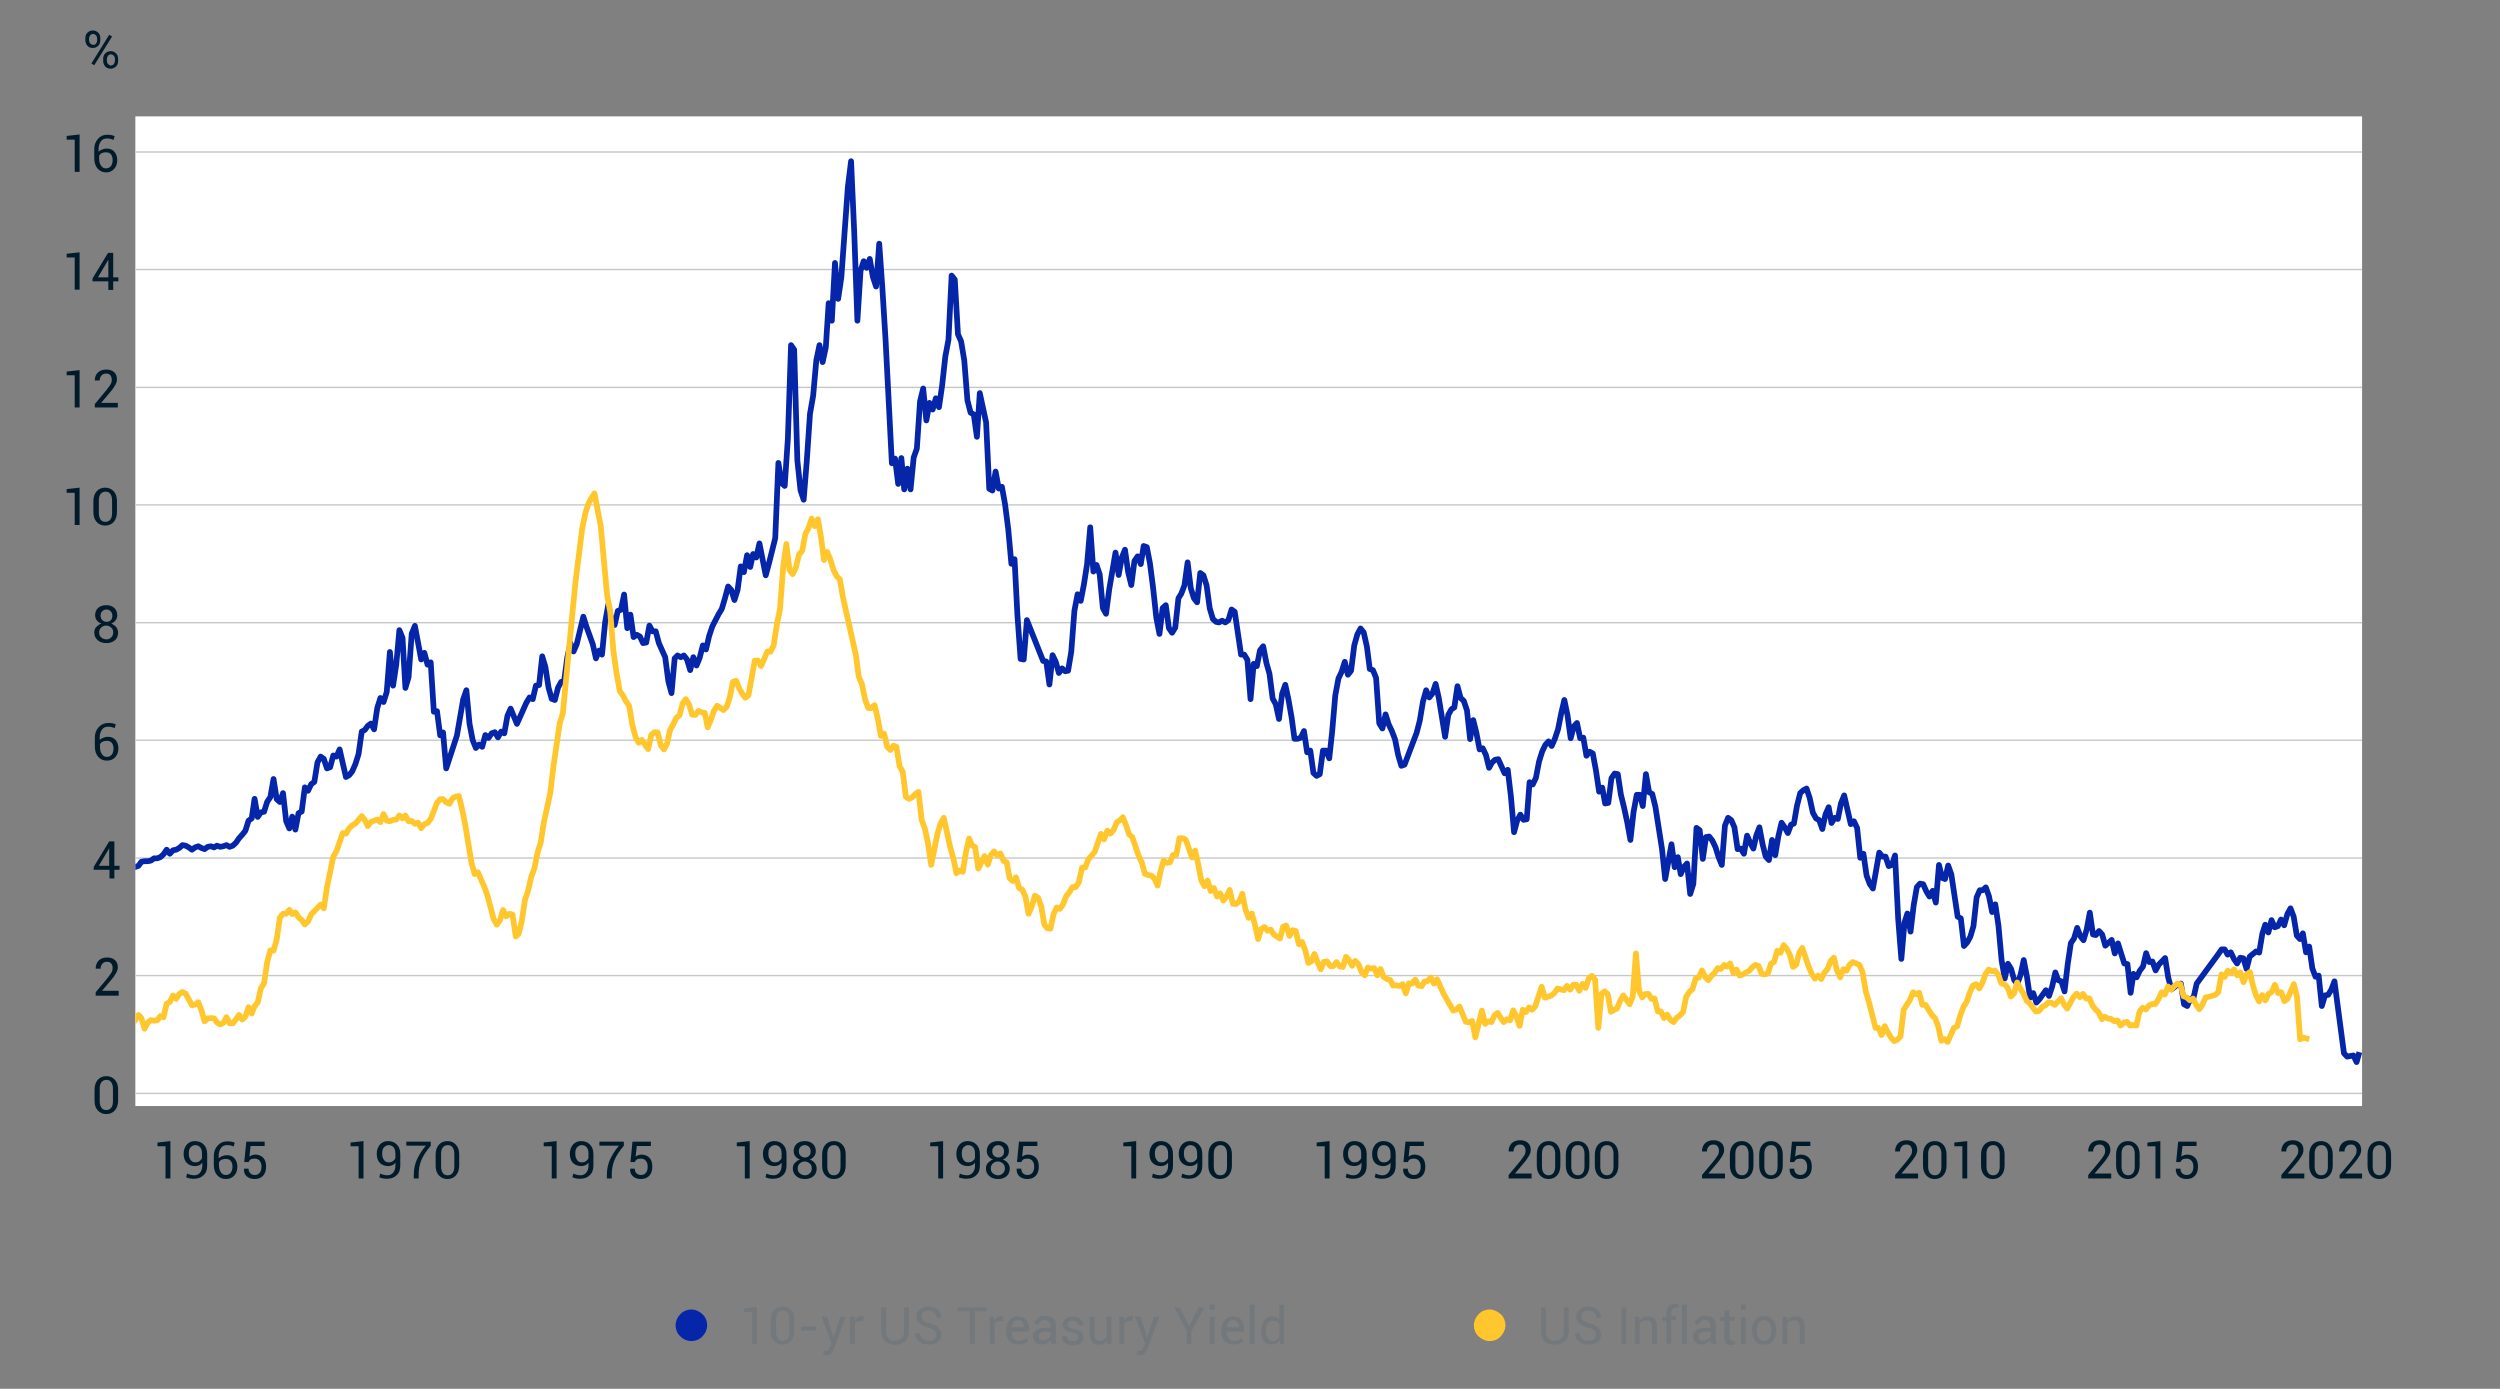 <?xml version="1.0" encoding="utf-8"?>
<!-- Generator: Adobe Illustrator 24.3.0, SVG Export Plug-In . SVG Version: 6.00 Build 0)  -->
<svg version="1.1" id="Layer_1" xmlns="http://www.w3.org/2000/svg" xmlns:xlink="http://www.w3.org/1999/xlink" x="0px" y="0px"
	 viewBox="0 0 870 483.3" style="enable-background:new 0 0 870 483.3;" xml:space="preserve">
<rect x="0" y="0" width="870" height="483.3" fill="#808080" stroke="none"/>
<style type="text/css">
	.st0{fill:#FFFFFF;}
	.st1{enable-background:new    ;}
	.st2{fill:#011B2B;}
	.st3{clip-path:url(#SVGID_2_);fill:none;stroke:#C6C8C8;stroke-width:0.5;stroke-linecap:square;stroke-linejoin:round;}
	.st4{clip-path:url(#SVGID_4_);fill:none;stroke:#C6C8C8;stroke-width:0.5;stroke-linecap:square;stroke-linejoin:round;}
	.st5{clip-path:url(#SVGID_6_);fill:none;stroke:#C6C8C8;stroke-width:0.5;stroke-linecap:square;stroke-linejoin:round;}
	.st6{clip-path:url(#SVGID_8_);fill:none;stroke:#C6C8C8;stroke-width:0.5;stroke-linecap:square;stroke-linejoin:round;}
	.st7{clip-path:url(#SVGID_10_);fill:none;stroke:#C6C8C8;stroke-width:0.5;stroke-linecap:square;stroke-linejoin:round;}
	.st8{clip-path:url(#SVGID_12_);fill:none;stroke:#C6C8C8;stroke-width:0.5;stroke-linecap:square;stroke-linejoin:round;}
	.st9{clip-path:url(#SVGID_14_);fill:none;stroke:#C6C8C8;stroke-width:0.5;stroke-linecap:square;stroke-linejoin:round;}
	.st10{clip-path:url(#SVGID_16_);fill:none;stroke:#C6C8C8;stroke-width:0.5;stroke-linecap:square;stroke-linejoin:round;}
	.st11{clip-path:url(#SVGID_18_);fill:none;stroke:#C6C8C8;stroke-width:0.5;stroke-linecap:square;stroke-linejoin:round;}
	.st12{clip-path:url(#SVGID_20_);fill:none;stroke:#0626A9;stroke-width:2;stroke-linecap:square;stroke-linejoin:round;}
	.st13{clip-path:url(#SVGID_22_);fill:none;stroke:#FFC62D;stroke-width:2;stroke-linecap:square;stroke-linejoin:round;}
	.st14{fill:#0626A9;stroke:#0626A9;stroke-linejoin:round;}
	.st15{fill:#73787C;}
	.st16{fill:#FFC62D;stroke:#FFC62D;stroke-linejoin:round;}
</style>
<g id="figure_1">
	<g id="axes_1">
		<g id="patch_2">
			<path class="st0" d="M47.1,384.9H822V40.5H47.1V384.9z"/>
		</g>
		<g id="matplotlib.axis_1">
			<g id="xtick_1">
				<g id="text_1">
					<g class="st1">
						<path class="st2" d="M59.3,410.1h-1.7v-11.2l-2.8,0v-1.3l4.5-0.5V410.1z"/>
						<path class="st2" d="M67.6,409c0.8,0,1.5-0.3,2-0.9s0.8-1.4,0.8-2.4v-1.1c-0.3,0.4-0.6,0.7-1.1,0.9c-0.4,0.2-0.9,0.3-1.4,0.3
							c-1.2,0-2.2-0.4-2.9-1.1s-1.1-1.8-1.1-3.2c0-1.3,0.4-2.3,1.1-3.2c0.7-0.8,1.7-1.2,2.8-1.2c1.3,0,2.3,0.4,3.1,1.2
							s1.2,1.9,1.2,3.4v3.9c0,1.5-0.4,2.6-1.3,3.4c-0.8,0.8-1.9,1.2-3.3,1.2c-0.5,0-0.9,0-1.4-0.1s-0.9-0.2-1.3-0.4l0.3-1.3
							c0.4,0.2,0.8,0.3,1.1,0.4C66.7,408.9,67.1,409,67.6,409z M67.9,404.5c0.6,0,1.1-0.1,1.5-0.4s0.7-0.6,0.9-1.1v-1.5
							c0-1-0.2-1.7-0.6-2.2c-0.4-0.5-1-0.8-1.8-0.8c-0.6,0-1.1,0.3-1.6,0.8s-0.6,1.3-0.6,2.2c0,0.9,0.2,1.6,0.6,2.1
							C66.7,404.2,67.2,404.5,67.9,404.5z"/>
						<path class="st2" d="M79,397.2c0.5,0,1,0,1.5,0.1s0.9,0.2,1.2,0.4l-0.4,1.3c-0.3-0.1-0.7-0.3-1.1-0.4s-0.8-0.1-1.3-0.1
							c-0.8,0-1.5,0.3-2,1s-0.8,1.6-0.8,2.6v1c0.4-0.4,0.8-0.6,1.3-0.8s1-0.3,1.6-0.3c1.1,0,2,0.4,2.6,1.1s1,1.7,1,2.9
							c0,1.3-0.4,2.4-1.1,3.1c-0.7,0.8-1.7,1.2-2.9,1.2c-1.2,0-2.2-0.4-3-1.3s-1.2-2.1-1.2-3.7v-2.9c0-1.5,0.4-2.7,1.3-3.7
							S77.7,397.2,79,397.2z M78.5,403.3c-0.5,0-1,0.1-1.4,0.3s-0.7,0.5-0.9,0.9v0.9c0,1.1,0.2,1.9,0.7,2.6s1.1,0.9,1.7,0.9
							c0.7,0,1.3-0.3,1.7-0.8s0.6-1.3,0.6-2.1c0-0.8-0.2-1.5-0.6-2S79.3,403.3,78.5,403.3z"/>
						<path class="st2" d="M85,404.4l0.7-7.1h6.4v1.5h-4.9l-0.4,3.7c0.3-0.2,0.6-0.4,0.9-0.5c0.3-0.1,0.7-0.2,1.1-0.2
							c1.2,0,2.1,0.4,2.8,1.1s1,1.8,1,3.1c0,1.3-0.3,2.3-1,3.1s-1.7,1.2-3,1.2c-1.1,0-2-0.3-2.7-0.9s-1.1-1.5-1-2.6l0-0.1h1.6
							c0,0.7,0.2,1.2,0.6,1.6s0.9,0.6,1.6,0.6c0.7,0,1.3-0.3,1.7-0.8s0.6-1.2,0.6-2.1c0-0.8-0.2-1.5-0.6-2s-1-0.8-1.7-0.8
							c-0.7,0-1.2,0.1-1.5,0.3s-0.5,0.5-0.7,0.9L85,404.4z"/>
					</g>
				</g>
			</g>
			<g id="xtick_2">
				<g id="text_2">
					<g class="st1">
						<path class="st2" d="M126.5,410.1h-1.7v-11.2l-2.8,0v-1.3l4.5-0.5V410.1z"/>
						<path class="st2" d="M134.8,409c0.8,0,1.5-0.3,2-0.9s0.8-1.4,0.8-2.4v-1.1c-0.3,0.4-0.6,0.7-1.1,0.9c-0.4,0.2-0.9,0.3-1.4,0.3
							c-1.2,0-2.2-0.4-2.9-1.1s-1.1-1.8-1.1-3.2c0-1.3,0.4-2.3,1.1-3.2c0.7-0.8,1.7-1.2,2.8-1.2c1.3,0,2.3,0.4,3.1,1.2
							s1.2,1.9,1.2,3.4v3.9c0,1.5-0.4,2.6-1.3,3.4c-0.8,0.8-1.9,1.2-3.3,1.2c-0.5,0-0.9,0-1.4-0.1s-0.9-0.2-1.3-0.4l0.3-1.3
							c0.4,0.2,0.8,0.3,1.1,0.4C133.9,408.9,134.3,409,134.8,409z M135.2,404.5c0.6,0,1.1-0.1,1.5-0.4s0.7-0.6,0.9-1.1v-1.5
							c0-1-0.2-1.7-0.6-2.2c-0.4-0.5-1-0.8-1.8-0.8c-0.6,0-1.1,0.3-1.6,0.8s-0.6,1.3-0.6,2.2c0,0.9,0.2,1.6,0.6,2.1
							C133.9,404.2,134.5,404.5,135.2,404.5z"/>
						<path class="st2" d="M149.9,398.7c-1.6,1.9-2.7,3.6-3.3,5.1s-0.9,3.1-0.9,4.9v1.4H144v-1.4c0-1.9,0.4-3.7,1.1-5.2
							c0.7-1.5,1.7-3.2,3.1-4.8h-6.8v-1.4h8.5V398.7z"/>
						<path class="st2" d="M159.8,405.6c0,1.4-0.4,2.6-1.1,3.4s-1.7,1.3-3,1.3c-1.2,0-2.2-0.4-3-1.3s-1.1-2-1.1-3.4v-3.8
							c0-1.4,0.4-2.6,1.1-3.4s1.7-1.3,3-1.3c1.2,0,2.2,0.4,3,1.3s1.1,2,1.1,3.4V405.6z M158.1,401.5c0-0.9-0.2-1.6-0.6-2.2
							s-1-0.8-1.7-0.8c-0.7,0-1.3,0.3-1.7,0.8s-0.6,1.3-0.6,2.2v4.5c0,0.9,0.2,1.6,0.6,2.2s1,0.8,1.7,0.8c0.8,0,1.3-0.3,1.7-0.8
							c0.4-0.5,0.6-1.3,0.6-2.2V401.5z"/>
					</g>
				</g>
			</g>
			<g id="xtick_3">
				<g id="text_3">
					<g class="st1">
						<path class="st2" d="M193.7,410.1H192v-11.2l-2.8,0v-1.3l4.5-0.5V410.1z"/>
						<path class="st2" d="M202,409c0.8,0,1.5-0.3,2-0.9s0.8-1.4,0.8-2.4v-1.1c-0.3,0.4-0.6,0.7-1.1,0.9c-0.4,0.2-0.9,0.3-1.4,0.3
							c-1.2,0-2.2-0.4-2.9-1.1s-1.1-1.8-1.1-3.2c0-1.3,0.4-2.3,1.1-3.2c0.7-0.8,1.7-1.2,2.8-1.2c1.3,0,2.3,0.4,3.1,1.2
							s1.2,1.9,1.2,3.4v3.9c0,1.5-0.4,2.6-1.3,3.4c-0.8,0.8-1.9,1.2-3.3,1.2c-0.5,0-0.9,0-1.4-0.1s-0.9-0.2-1.3-0.4l0.3-1.3
							c0.4,0.2,0.8,0.3,1.1,0.4C201.1,408.9,201.5,409,202,409z M202.4,404.5c0.6,0,1.1-0.1,1.5-0.4s0.7-0.6,0.9-1.1v-1.5
							c0-1-0.2-1.7-0.6-2.2c-0.4-0.5-1-0.8-1.8-0.8c-0.6,0-1.1,0.3-1.6,0.8s-0.6,1.3-0.6,2.2c0,0.9,0.2,1.6,0.6,2.1
							C201.1,404.2,201.7,404.5,202.4,404.5z"/>
						<path class="st2" d="M217.1,398.7c-1.6,1.9-2.7,3.6-3.3,5.1s-0.9,3.1-0.9,4.9v1.4h-1.7v-1.4c0-1.9,0.4-3.7,1.1-5.2
							c0.7-1.5,1.7-3.2,3.1-4.8h-6.8v-1.4h8.5V398.7z"/>
						<path class="st2" d="M219.4,404.4l0.7-7.1h6.4v1.5h-4.9l-0.4,3.7c0.3-0.2,0.6-0.4,0.9-0.5c0.3-0.1,0.7-0.2,1.1-0.2
							c1.2,0,2.1,0.4,2.8,1.1s1,1.8,1,3.1c0,1.3-0.3,2.3-1,3.1s-1.7,1.2-3,1.2c-1.1,0-2-0.3-2.7-0.9s-1.1-1.5-1-2.6l0-0.1h1.6
							c0,0.7,0.2,1.2,0.6,1.6s0.9,0.6,1.6,0.6c0.7,0,1.3-0.3,1.7-0.8s0.6-1.2,0.6-2.1c0-0.8-0.2-1.5-0.6-2s-1-0.8-1.7-0.8
							c-0.7,0-1.2,0.1-1.5,0.3s-0.5,0.5-0.7,0.9L219.4,404.4z"/>
					</g>
				</g>
			</g>
			<g id="xtick_4">
				<g id="text_4">
					<g class="st1">
						<path class="st2" d="M260.9,410.1h-1.7v-11.2l-2.8,0v-1.3l4.5-0.5V410.1z"/>
						<path class="st2" d="M269.2,409c0.8,0,1.5-0.3,2-0.9s0.8-1.4,0.8-2.4v-1.1c-0.3,0.4-0.6,0.7-1.1,0.9c-0.4,0.2-0.9,0.3-1.4,0.3
							c-1.2,0-2.2-0.4-2.9-1.1s-1.1-1.8-1.1-3.2c0-1.3,0.4-2.3,1.1-3.2c0.7-0.8,1.7-1.2,2.8-1.2c1.3,0,2.3,0.4,3.1,1.2
							s1.2,1.9,1.2,3.4v3.9c0,1.5-0.4,2.6-1.3,3.4c-0.8,0.8-1.9,1.2-3.3,1.2c-0.5,0-0.9,0-1.4-0.1s-0.9-0.2-1.3-0.4l0.3-1.3
							c0.4,0.2,0.8,0.3,1.1,0.4C268.3,408.9,268.7,409,269.2,409z M269.6,404.5c0.6,0,1.1-0.1,1.5-0.4s0.7-0.6,0.9-1.1v-1.5
							c0-1-0.2-1.7-0.6-2.2c-0.4-0.5-1-0.8-1.8-0.8c-0.6,0-1.1,0.3-1.6,0.8s-0.6,1.3-0.6,2.2c0,0.9,0.2,1.6,0.6,2.1
							C268.4,404.2,268.9,404.5,269.6,404.5z"/>
						<path class="st2" d="M283.9,400.6c0,0.7-0.2,1.3-0.6,1.8c-0.4,0.5-0.9,0.9-1.5,1.1c0.7,0.3,1.3,0.7,1.7,1.2s0.7,1.2,0.7,1.9
							c0,1.2-0.4,2.1-1.1,2.7s-1.7,1-2.9,1c-1.3,0-2.3-0.3-3.1-1s-1.2-1.6-1.2-2.7c0-0.7,0.2-1.4,0.7-1.9s1.1-1,1.8-1.2
							c-0.7-0.2-1.2-0.6-1.6-1.1c-0.4-0.5-0.6-1.1-0.6-1.8c0-1.1,0.4-2,1.1-2.6s1.7-0.9,2.8-0.9c1.1,0,2,0.3,2.7,0.9
							C283.5,398.6,283.9,399.5,283.9,400.6z M282.5,406.6c0-0.7-0.2-1.3-0.7-1.7s-1-0.7-1.7-0.7c-0.7,0-1.3,0.2-1.8,0.7
							s-0.7,1-0.7,1.7c0,0.7,0.2,1.3,0.7,1.7s1.1,0.7,1.8,0.7c0.7,0,1.2-0.2,1.7-0.7C282.3,407.9,282.5,407.3,282.5,406.6z
							 M282.1,400.6c0-0.6-0.2-1.1-0.6-1.5s-0.9-0.6-1.4-0.6c-0.6,0-1.1,0.2-1.5,0.6s-0.6,0.9-0.6,1.5c0,0.7,0.2,1.2,0.6,1.6
							s0.9,0.6,1.6,0.6c0.6,0,1-0.2,1.4-0.6S282.1,401.3,282.1,400.6z"/>
						<path class="st2" d="M294.3,405.6c0,1.4-0.4,2.6-1.1,3.4s-1.7,1.3-3,1.3c-1.2,0-2.2-0.4-3-1.3s-1.1-2-1.1-3.4v-3.8
							c0-1.4,0.4-2.6,1.1-3.4s1.7-1.3,3-1.3c1.2,0,2.2,0.4,3,1.3s1.1,2,1.1,3.4V405.6z M292.5,401.5c0-0.9-0.2-1.6-0.6-2.2
							s-1-0.8-1.7-0.8c-0.7,0-1.3,0.3-1.7,0.8s-0.6,1.3-0.6,2.2v4.5c0,0.9,0.2,1.6,0.6,2.2s1,0.8,1.7,0.8c0.8,0,1.3-0.3,1.7-0.8
							c0.4-0.5,0.6-1.3,0.6-2.2V401.5z"/>
					</g>
				</g>
			</g>
			<g id="xtick_5">
				<g id="text_5">
					<g class="st1">
						<path class="st2" d="M328.2,410.1h-1.7v-11.2l-2.8,0v-1.3l4.5-0.5V410.1z"/>
						<path class="st2" d="M336.5,409c0.8,0,1.5-0.3,2-0.9s0.8-1.4,0.8-2.4v-1.1c-0.3,0.4-0.6,0.7-1.1,0.9c-0.4,0.2-0.9,0.3-1.4,0.3
							c-1.2,0-2.2-0.4-2.9-1.1s-1.1-1.8-1.1-3.2c0-1.3,0.4-2.3,1.1-3.2c0.7-0.8,1.7-1.2,2.8-1.2c1.3,0,2.3,0.4,3.1,1.2
							s1.2,1.9,1.2,3.4v3.9c0,1.5-0.4,2.6-1.3,3.4c-0.8,0.8-1.9,1.2-3.3,1.2c-0.5,0-0.9,0-1.4-0.1s-0.9-0.2-1.3-0.4l0.3-1.3
							c0.4,0.2,0.8,0.3,1.1,0.4C335.6,408.9,336,409,336.5,409z M336.9,404.5c0.6,0,1.1-0.1,1.5-0.4s0.7-0.6,0.9-1.1v-1.5
							c0-1-0.2-1.7-0.6-2.2c-0.4-0.5-1-0.8-1.8-0.8c-0.6,0-1.1,0.3-1.6,0.8s-0.6,1.3-0.6,2.2c0,0.9,0.2,1.6,0.6,2.1
							C335.6,404.2,336.2,404.5,336.9,404.5z"/>
						<path class="st2" d="M351.1,400.6c0,0.7-0.2,1.3-0.6,1.8c-0.4,0.5-0.9,0.9-1.5,1.1c0.7,0.3,1.3,0.7,1.7,1.2s0.7,1.2,0.7,1.9
							c0,1.2-0.4,2.1-1.1,2.7s-1.7,1-2.9,1c-1.3,0-2.3-0.3-3.1-1s-1.2-1.6-1.2-2.7c0-0.7,0.2-1.4,0.7-1.9s1.1-1,1.8-1.2
							c-0.7-0.2-1.2-0.6-1.6-1.1c-0.4-0.5-0.6-1.1-0.6-1.8c0-1.1,0.4-2,1.1-2.6s1.7-0.9,2.8-0.9c1.1,0,2,0.3,2.7,0.9
							C350.8,398.6,351.1,399.5,351.1,400.6z M349.7,406.6c0-0.7-0.2-1.3-0.7-1.7s-1-0.7-1.7-0.7c-0.7,0-1.3,0.2-1.8,0.7
							s-0.7,1-0.7,1.7c0,0.7,0.2,1.3,0.7,1.7s1.1,0.7,1.8,0.7c0.7,0,1.2-0.2,1.7-0.7C349.5,407.9,349.7,407.3,349.7,406.6z
							 M349.4,400.6c0-0.6-0.2-1.1-0.6-1.5s-0.9-0.6-1.4-0.6c-0.6,0-1.1,0.2-1.5,0.6s-0.6,0.9-0.6,1.5c0,0.7,0.2,1.2,0.6,1.6
							s0.9,0.6,1.6,0.6c0.6,0,1-0.2,1.4-0.6S349.4,401.3,349.4,400.6z"/>
						<path class="st2" d="M353.9,404.4l0.7-7.1h6.4v1.5h-4.9l-0.4,3.7c0.3-0.2,0.6-0.4,0.9-0.5c0.3-0.1,0.7-0.2,1.1-0.2
							c1.2,0,2.1,0.4,2.8,1.1s1,1.8,1,3.1c0,1.3-0.3,2.3-1,3.1s-1.7,1.2-3,1.2c-1.1,0-2-0.3-2.7-0.9s-1.1-1.5-1-2.6l0-0.1h1.6
							c0,0.7,0.2,1.2,0.6,1.6s0.9,0.6,1.6,0.6c0.7,0,1.3-0.3,1.7-0.8s0.6-1.2,0.6-2.1c0-0.8-0.2-1.5-0.6-2s-1-0.8-1.7-0.8
							c-0.7,0-1.2,0.1-1.5,0.3s-0.5,0.5-0.7,0.9L353.9,404.4z"/>
					</g>
				</g>
			</g>
			<g id="xtick_6">
				<g id="text_6">
					<g class="st1">
						<path class="st2" d="M395.4,410.1h-1.7v-11.2l-2.8,0v-1.3l4.5-0.5V410.1z"/>
						<path class="st2" d="M403.7,409c0.8,0,1.5-0.3,2-0.9s0.8-1.4,0.8-2.4v-1.1c-0.3,0.4-0.6,0.7-1.1,0.9c-0.4,0.2-0.9,0.3-1.4,0.3
							c-1.2,0-2.2-0.4-2.9-1.1s-1.1-1.8-1.1-3.2c0-1.3,0.4-2.3,1.1-3.2c0.7-0.8,1.7-1.2,2.8-1.2c1.3,0,2.3,0.4,3.1,1.2
							s1.2,1.9,1.2,3.4v3.9c0,1.5-0.4,2.6-1.3,3.4c-0.8,0.8-1.9,1.2-3.3,1.2c-0.5,0-0.9,0-1.4-0.1s-0.9-0.2-1.3-0.4l0.3-1.3
							c0.4,0.2,0.8,0.3,1.1,0.4C402.8,408.9,403.2,409,403.7,409z M404.1,404.5c0.6,0,1.1-0.1,1.5-0.4s0.7-0.6,0.9-1.1v-1.5
							c0-1-0.2-1.7-0.6-2.2c-0.4-0.5-1-0.8-1.8-0.8c-0.6,0-1.1,0.3-1.6,0.8s-0.6,1.3-0.6,2.2c0,0.9,0.2,1.6,0.6,2.1
							C402.8,404.2,403.4,404.5,404.1,404.5z"/>
						<path class="st2" d="M413.9,409c0.8,0,1.5-0.3,2-0.9s0.8-1.4,0.8-2.4v-1.1c-0.3,0.4-0.6,0.7-1.1,0.9c-0.4,0.2-0.9,0.3-1.4,0.3
							c-1.2,0-2.2-0.4-2.9-1.1s-1.1-1.8-1.1-3.2c0-1.3,0.4-2.3,1.1-3.2c0.7-0.8,1.7-1.2,2.8-1.2c1.3,0,2.3,0.4,3.1,1.2
							s1.2,1.9,1.2,3.4v3.9c0,1.5-0.4,2.6-1.3,3.4c-0.8,0.8-1.9,1.2-3.3,1.2c-0.5,0-0.9,0-1.4-0.1s-0.9-0.2-1.3-0.4l0.3-1.3
							c0.4,0.2,0.8,0.3,1.1,0.4C412.9,408.9,413.4,409,413.9,409z M414.2,404.5c0.6,0,1.1-0.1,1.5-0.4s0.7-0.6,0.9-1.1v-1.5
							c0-1-0.2-1.7-0.6-2.2c-0.4-0.5-1-0.8-1.8-0.8c-0.6,0-1.1,0.3-1.6,0.8s-0.6,1.3-0.6,2.2c0,0.9,0.2,1.6,0.6,2.1
							C413,404.2,413.5,404.5,414.2,404.5z"/>
						<path class="st2" d="M428.7,405.6c0,1.4-0.4,2.6-1.1,3.4s-1.7,1.3-3,1.3c-1.2,0-2.2-0.4-3-1.3s-1.1-2-1.1-3.4v-3.8
							c0-1.4,0.4-2.6,1.1-3.4s1.7-1.3,3-1.3c1.2,0,2.2,0.4,3,1.3s1.1,2,1.1,3.4V405.6z M427,401.5c0-0.9-0.2-1.6-0.6-2.2
							s-1-0.8-1.7-0.8c-0.7,0-1.3,0.3-1.7,0.8s-0.6,1.3-0.6,2.2v4.5c0,0.9,0.2,1.6,0.6,2.2s1,0.8,1.7,0.8c0.8,0,1.3-0.3,1.7-0.8
							c0.4-0.5,0.6-1.3,0.6-2.2V401.5z"/>
					</g>
				</g>
			</g>
			<g id="xtick_7">
				<g id="text_7">
					<g class="st1">
						<path class="st2" d="M462.7,410.1h-1.7v-11.2l-2.8,0v-1.3l4.5-0.5V410.1z"/>
						<path class="st2" d="M471,409c0.8,0,1.5-0.3,2-0.9s0.8-1.4,0.8-2.4v-1.1c-0.3,0.4-0.6,0.7-1.1,0.9c-0.4,0.2-0.9,0.3-1.4,0.3
							c-1.2,0-2.2-0.4-2.9-1.1s-1-1.8-1-3.2c0-1.3,0.4-2.3,1.1-3.2c0.7-0.8,1.7-1.2,2.8-1.2c1.3,0,2.3,0.4,3.1,1.2s1.2,1.9,1.2,3.4
							v3.9c0,1.5-0.4,2.6-1.3,3.4c-0.8,0.8-1.9,1.2-3.3,1.2c-0.5,0-0.9,0-1.4-0.1c-0.5-0.1-0.9-0.2-1.3-0.4l0.3-1.3
							c0.4,0.2,0.8,0.3,1.1,0.4C470,408.9,470.5,409,471,409z M471.3,404.5c0.6,0,1.1-0.1,1.5-0.4c0.4-0.3,0.7-0.6,0.9-1.1v-1.5
							c0-1-0.2-1.7-0.6-2.2c-0.4-0.5-1-0.8-1.8-0.8c-0.6,0-1.2,0.3-1.6,0.8c-0.4,0.6-0.6,1.3-0.6,2.2c0,0.9,0.2,1.6,0.6,2.1
							C470.1,404.2,470.6,404.5,471.3,404.5z"/>
						<path class="st2" d="M481.1,409c0.8,0,1.5-0.3,2-0.9s0.8-1.4,0.8-2.4v-1.1c-0.3,0.4-0.6,0.7-1.1,0.9c-0.4,0.2-0.9,0.3-1.4,0.3
							c-1.2,0-2.2-0.4-2.9-1.1s-1-1.8-1-3.2c0-1.3,0.4-2.3,1.1-3.2c0.7-0.8,1.7-1.2,2.8-1.2c1.3,0,2.3,0.4,3.1,1.2s1.2,1.9,1.2,3.4
							v3.9c0,1.5-0.4,2.6-1.3,3.4c-0.8,0.8-1.9,1.2-3.3,1.2c-0.5,0-0.9,0-1.4-0.1c-0.5-0.1-0.9-0.2-1.3-0.4l0.3-1.3
							c0.4,0.2,0.8,0.3,1.1,0.4C480.2,408.9,480.6,409,481.1,409z M481.5,404.5c0.6,0,1.1-0.1,1.5-0.4c0.4-0.3,0.7-0.6,0.9-1.1v-1.5
							c0-1-0.2-1.7-0.6-2.2c-0.4-0.5-1-0.8-1.8-0.8c-0.6,0-1.2,0.3-1.6,0.8c-0.4,0.6-0.6,1.3-0.6,2.2c0,0.9,0.2,1.6,0.6,2.1
							C480.2,404.2,480.8,404.5,481.5,404.5z"/>
						<path class="st2" d="M488.4,404.4l0.7-7.1h6.4v1.5h-4.9l-0.4,3.7c0.3-0.2,0.6-0.4,0.9-0.5c0.3-0.1,0.7-0.2,1.1-0.2
							c1.2,0,2.1,0.4,2.8,1.1s1,1.8,1,3.1c0,1.3-0.3,2.3-1,3.1c-0.7,0.8-1.7,1.2-3,1.2c-1.1,0-2-0.3-2.7-0.9s-1.1-1.5-1-2.6l0-0.1
							h1.6c0,0.7,0.2,1.2,0.6,1.6c0.4,0.4,0.9,0.6,1.6,0.6c0.7,0,1.3-0.3,1.7-0.8s0.6-1.2,0.6-2.1c0-0.8-0.2-1.5-0.6-2
							s-1-0.8-1.7-0.8c-0.7,0-1.2,0.1-1.5,0.3s-0.5,0.5-0.7,0.9L488.4,404.4z"/>
					</g>
				</g>
			</g>
			<g id="xtick_8">
				<g id="text_8">
					<g class="st1">
						<path class="st2" d="M533,410.1H525v-1.2l4-4.8c0.7-0.9,1.2-1.6,1.5-2.1c0.3-0.5,0.4-1,0.4-1.6c0-0.6-0.2-1.1-0.5-1.5
							c-0.3-0.4-0.8-0.6-1.4-0.6c-0.8,0-1.3,0.2-1.7,0.7c-0.4,0.5-0.6,1-0.6,1.7h-1.7l0-0.1c0-1,0.3-1.9,1-2.7
							c0.7-0.7,1.7-1.1,3-1.1c1.1,0,2,0.3,2.7,0.9s1,1.5,1,2.5c0,0.7-0.2,1.3-0.6,2c-0.4,0.6-0.9,1.5-1.7,2.4l-3.2,3.8l0,0h5.8
							V410.1z"/>
						<path class="st2" d="M543,405.6c0,1.4-0.4,2.6-1.1,3.4s-1.7,1.3-3,1.3c-1.2,0-2.2-0.4-3-1.3c-0.7-0.8-1.1-2-1.1-3.4v-3.8
							c0-1.4,0.4-2.6,1.1-3.4s1.7-1.3,3-1.3c1.2,0,2.2,0.4,3,1.3c0.7,0.8,1.1,2,1.1,3.4V405.6z M541.2,401.5c0-0.9-0.2-1.6-0.6-2.2
							s-1-0.8-1.7-0.8c-0.7,0-1.3,0.3-1.7,0.8s-0.6,1.3-0.6,2.2v4.5c0,0.9,0.2,1.6,0.6,2.2c0.4,0.5,1,0.8,1.7,0.8
							c0.8,0,1.3-0.3,1.7-0.8c0.4-0.5,0.6-1.3,0.6-2.2V401.5z"/>
						<path class="st2" d="M553.1,405.6c0,1.4-0.4,2.6-1.1,3.4s-1.7,1.3-3,1.3c-1.2,0-2.2-0.4-3-1.3c-0.7-0.8-1.1-2-1.1-3.4v-3.8
							c0-1.4,0.4-2.6,1.1-3.4s1.7-1.3,3-1.3c1.2,0,2.2,0.4,3,1.3c0.7,0.8,1.1,2,1.1,3.4V405.6z M551.4,401.5c0-0.9-0.2-1.6-0.6-2.2
							s-1-0.8-1.7-0.8c-0.7,0-1.3,0.3-1.7,0.8s-0.6,1.3-0.6,2.2v4.5c0,0.9,0.2,1.6,0.6,2.2c0.4,0.5,1,0.8,1.7,0.8
							c0.8,0,1.3-0.3,1.7-0.8c0.4-0.5,0.6-1.3,0.6-2.2V401.5z"/>
						<path class="st2" d="M563.2,405.6c0,1.4-0.4,2.6-1.1,3.4s-1.7,1.3-3,1.3c-1.2,0-2.2-0.4-3-1.3c-0.7-0.8-1.1-2-1.1-3.4v-3.8
							c0-1.4,0.4-2.6,1.1-3.4s1.7-1.3,3-1.3c1.2,0,2.2,0.4,3,1.3c0.7,0.8,1.1,2,1.1,3.4V405.6z M561.5,401.5c0-0.9-0.2-1.6-0.6-2.2
							s-1-0.8-1.7-0.8c-0.7,0-1.3,0.3-1.7,0.8s-0.6,1.3-0.6,2.2v4.5c0,0.9,0.2,1.6,0.6,2.2c0.4,0.5,1,0.8,1.7,0.8
							c0.8,0,1.3-0.3,1.7-0.8c0.4-0.5,0.6-1.3,0.6-2.2V401.5z"/>
					</g>
				</g>
			</g>
			<g id="xtick_9">
				<g id="text_9">
					<g class="st1">
						<path class="st2" d="M600.2,410.1h-7.9v-1.2l4-4.8c0.7-0.9,1.2-1.6,1.5-2.1c0.3-0.5,0.4-1,0.4-1.6c0-0.6-0.2-1.1-0.5-1.5
							c-0.3-0.4-0.8-0.6-1.4-0.6c-0.8,0-1.3,0.2-1.7,0.7c-0.4,0.5-0.6,1-0.6,1.7h-1.7l0-0.1c0-1,0.3-1.9,1-2.7
							c0.7-0.7,1.7-1.1,3-1.1c1.1,0,2,0.3,2.7,0.9s1,1.5,1,2.5c0,0.7-0.2,1.3-0.6,2c-0.4,0.6-0.9,1.5-1.7,2.4l-3.2,3.8l0,0h5.8
							V410.1z"/>
						<path class="st2" d="M610.2,405.6c0,1.4-0.4,2.6-1.1,3.4s-1.7,1.3-3,1.3c-1.2,0-2.2-0.4-3-1.3c-0.7-0.8-1.1-2-1.1-3.4v-3.8
							c0-1.4,0.4-2.6,1.1-3.4s1.7-1.3,3-1.3c1.2,0,2.2,0.4,3,1.3c0.7,0.8,1.1,2,1.1,3.4V405.6z M608.5,401.5c0-0.9-0.2-1.6-0.6-2.2
							s-1-0.8-1.7-0.8c-0.7,0-1.3,0.3-1.7,0.8s-0.6,1.3-0.6,2.2v4.5c0,0.9,0.2,1.6,0.6,2.2c0.4,0.5,1,0.8,1.7,0.8
							c0.8,0,1.3-0.3,1.7-0.8c0.4-0.5,0.6-1.3,0.6-2.2V401.5z"/>
						<path class="st2" d="M620.4,405.6c0,1.4-0.4,2.6-1.1,3.4s-1.7,1.3-3,1.3c-1.2,0-2.2-0.4-3-1.3c-0.7-0.8-1.1-2-1.1-3.4v-3.8
							c0-1.4,0.4-2.6,1.1-3.4s1.7-1.3,3-1.3c1.2,0,2.2,0.4,3,1.3c0.7,0.8,1.1,2,1.1,3.4V405.6z M618.6,401.5c0-0.9-0.2-1.6-0.6-2.2
							s-1-0.8-1.7-0.8c-0.7,0-1.3,0.3-1.7,0.8s-0.6,1.3-0.6,2.2v4.5c0,0.9,0.2,1.6,0.6,2.2c0.4,0.5,1,0.8,1.7,0.8
							c0.8,0,1.3-0.3,1.7-0.8c0.4-0.5,0.6-1.3,0.6-2.2V401.5z"/>
						<path class="st2" d="M622.9,404.4l0.7-7.1h6.4v1.5h-4.9l-0.4,3.7c0.3-0.2,0.6-0.4,0.9-0.5c0.3-0.1,0.7-0.2,1.1-0.2
							c1.2,0,2.1,0.4,2.8,1.1s1,1.8,1,3.1c0,1.3-0.3,2.3-1,3.1c-0.7,0.8-1.7,1.2-3,1.2c-1.1,0-2-0.3-2.7-0.9s-1.1-1.5-1-2.6l0-0.1
							h1.6c0,0.7,0.2,1.2,0.6,1.6c0.4,0.4,0.9,0.6,1.6,0.6c0.7,0,1.3-0.3,1.7-0.8s0.6-1.2,0.6-2.1c0-0.8-0.2-1.5-0.6-2
							s-1-0.8-1.7-0.8c-0.7,0-1.2,0.1-1.5,0.3s-0.5,0.5-0.7,0.9L622.9,404.4z"/>
					</g>
				</g>
			</g>
			<g id="xtick_10">
				<g id="text_10">
					<g class="st1">
						<path class="st2" d="M667.4,410.1h-7.9v-1.2l4-4.8c0.7-0.9,1.2-1.6,1.5-2.1c0.3-0.5,0.4-1,0.4-1.6c0-0.6-0.2-1.1-0.5-1.5
							c-0.3-0.4-0.8-0.6-1.4-0.6c-0.8,0-1.3,0.2-1.7,0.7c-0.4,0.5-0.6,1-0.6,1.7h-1.7l0-0.1c0-1,0.3-1.9,1-2.7
							c0.7-0.7,1.7-1.1,3-1.1c1.1,0,2,0.3,2.7,0.9s1,1.5,1,2.5c0,0.7-0.2,1.3-0.6,2c-0.4,0.6-0.9,1.5-1.7,2.4l-3.2,3.8l0,0h5.8
							V410.1z"/>
						<path class="st2" d="M677.4,405.6c0,1.4-0.4,2.6-1.1,3.4s-1.7,1.3-3,1.3c-1.2,0-2.2-0.4-3-1.3c-0.7-0.8-1.1-2-1.1-3.4v-3.8
							c0-1.4,0.4-2.6,1.1-3.4s1.7-1.3,3-1.3c1.2,0,2.2,0.4,3,1.3c0.7,0.8,1.1,2,1.1,3.4V405.6z M675.6,401.5c0-0.9-0.2-1.6-0.6-2.2
							s-1-0.8-1.7-0.8c-0.7,0-1.3,0.3-1.7,0.8s-0.6,1.3-0.6,2.2v4.5c0,0.9,0.2,1.6,0.6,2.2c0.4,0.5,1,0.8,1.7,0.8
							c0.8,0,1.3-0.3,1.7-0.8c0.4-0.5,0.6-1.3,0.6-2.2V401.5z"/>
						<path class="st2" d="M684.6,410.1h-1.7v-11.2l-2.8,0v-1.3l4.5-0.5V410.1z"/>
						<path class="st2" d="M697.6,405.6c0,1.4-0.4,2.6-1.1,3.4s-1.7,1.3-3,1.3c-1.2,0-2.2-0.4-3-1.3c-0.7-0.8-1.1-2-1.1-3.4v-3.8
							c0-1.4,0.4-2.6,1.1-3.4s1.7-1.3,3-1.3c1.2,0,2.2,0.4,3,1.3c0.7,0.8,1.1,2,1.1,3.4V405.6z M695.9,401.5c0-0.9-0.2-1.6-0.6-2.2
							s-1-0.8-1.7-0.8c-0.7,0-1.3,0.3-1.7,0.8s-0.6,1.3-0.6,2.2v4.5c0,0.9,0.2,1.6,0.6,2.2c0.4,0.5,1,0.8,1.7,0.8
							c0.8,0,1.3-0.3,1.7-0.8c0.4-0.5,0.6-1.3,0.6-2.2V401.5z"/>
					</g>
				</g>
			</g>
			<g id="xtick_11">
				<g id="text_11">
					<g class="st1">
						<path class="st2" d="M734.6,410.1h-7.9v-1.2l4-4.8c0.7-0.9,1.2-1.6,1.5-2.1c0.3-0.5,0.4-1,0.4-1.6c0-0.6-0.2-1.1-0.5-1.5
							c-0.3-0.4-0.8-0.6-1.4-0.6c-0.8,0-1.3,0.2-1.7,0.7c-0.4,0.5-0.6,1-0.6,1.7h-1.7l0-0.1c0-1,0.3-1.9,1-2.7
							c0.7-0.7,1.7-1.1,3-1.1c1.1,0,2,0.3,2.7,0.9s1,1.5,1,2.5c0,0.7-0.2,1.3-0.6,2c-0.4,0.6-0.9,1.5-1.7,2.4l-3.2,3.8l0,0h5.8
							V410.1z"/>
						<path class="st2" d="M744.6,405.6c0,1.4-0.4,2.6-1.1,3.4s-1.7,1.3-3,1.3c-1.2,0-2.2-0.4-3-1.3c-0.7-0.8-1.1-2-1.1-3.4v-3.8
							c0-1.4,0.4-2.6,1.1-3.4s1.7-1.3,3-1.3c1.2,0,2.2,0.4,3,1.3c0.7,0.8,1.1,2,1.1,3.4V405.6z M742.9,401.5c0-0.9-0.2-1.6-0.6-2.2
							s-1-0.8-1.7-0.8c-0.7,0-1.3,0.3-1.7,0.8s-0.6,1.3-0.6,2.2v4.5c0,0.9,0.2,1.6,0.6,2.2c0.4,0.5,1,0.8,1.7,0.8
							c0.8,0,1.3-0.3,1.7-0.8c0.4-0.5,0.6-1.3,0.6-2.2V401.5z"/>
						<path class="st2" d="M751.8,410.1h-1.7v-11.2l-2.8,0v-1.3l4.5-0.5V410.1z"/>
						<path class="st2" d="M757.3,404.4l0.7-7.1h6.4v1.5h-4.9l-0.4,3.7c0.3-0.2,0.6-0.4,0.9-0.5c0.3-0.1,0.7-0.2,1.1-0.2
							c1.2,0,2.1,0.4,2.8,1.1s1,1.8,1,3.1c0,1.3-0.3,2.3-1,3.1c-0.7,0.8-1.7,1.2-3,1.2c-1.1,0-2-0.3-2.7-0.9s-1.1-1.5-1-2.6l0-0.1
							h1.6c0,0.7,0.2,1.2,0.6,1.6c0.4,0.4,0.9,0.6,1.6,0.6c0.7,0,1.3-0.3,1.7-0.8s0.6-1.2,0.6-2.1c0-0.8-0.2-1.5-0.6-2
							s-1-0.8-1.7-0.8c-0.7,0-1.2,0.1-1.5,0.3s-0.5,0.5-0.7,0.9L757.3,404.4z"/>
					</g>
				</g>
			</g>
			<g id="xtick_12">
				<g id="text_12">
					<g class="st1">
						<path class="st2" d="M801.8,410.1h-7.9v-1.2l4-4.8c0.7-0.9,1.2-1.6,1.5-2.1c0.3-0.5,0.4-1,0.4-1.6c0-0.6-0.2-1.1-0.5-1.5
							c-0.3-0.4-0.8-0.6-1.4-0.6c-0.8,0-1.3,0.2-1.7,0.7c-0.4,0.5-0.6,1-0.6,1.7h-1.7l0-0.1c0-1,0.3-1.9,1-2.7
							c0.7-0.7,1.7-1.1,3-1.1c1.1,0,2,0.3,2.7,0.9s1,1.5,1,2.5c0,0.7-0.2,1.3-0.6,2c-0.4,0.6-0.9,1.5-1.7,2.4l-3.2,3.8l0,0h5.8
							V410.1z"/>
						<path class="st2" d="M811.8,405.6c0,1.4-0.4,2.6-1.1,3.4s-1.7,1.3-3,1.3c-1.2,0-2.2-0.4-3-1.3c-0.7-0.8-1.1-2-1.1-3.4v-3.8
							c0-1.4,0.4-2.6,1.1-3.4s1.7-1.3,3-1.3c1.2,0,2.2,0.4,3,1.3c0.7,0.8,1.1,2,1.1,3.4V405.6z M810.1,401.5c0-0.9-0.2-1.6-0.6-2.2
							s-1-0.8-1.7-0.8c-0.7,0-1.3,0.3-1.7,0.8s-0.6,1.3-0.6,2.2v4.5c0,0.9,0.2,1.6,0.6,2.2c0.4,0.5,1,0.8,1.7,0.8
							c0.8,0,1.3-0.3,1.7-0.8c0.4-0.5,0.6-1.3,0.6-2.2V401.5z"/>
						<path class="st2" d="M822.1,410.1h-7.9v-1.2l4-4.8c0.7-0.9,1.2-1.6,1.5-2.1c0.3-0.5,0.4-1,0.4-1.6c0-0.6-0.2-1.1-0.5-1.5
							c-0.3-0.4-0.8-0.6-1.4-0.6c-0.8,0-1.3,0.2-1.7,0.7c-0.4,0.5-0.6,1-0.6,1.7H814l0-0.1c0-1,0.3-1.9,1-2.7c0.7-0.7,1.7-1.1,3-1.1
							c1.1,0,2,0.3,2.7,0.9s1,1.5,1,2.5c0,0.7-0.2,1.3-0.6,2c-0.4,0.6-0.9,1.5-1.7,2.4l-3.2,3.8l0,0h5.8V410.1z"/>
						<path class="st2" d="M832.1,405.6c0,1.4-0.4,2.6-1.1,3.4s-1.7,1.3-3,1.3c-1.2,0-2.2-0.4-3-1.3c-0.7-0.8-1.1-2-1.1-3.4v-3.8
							c0-1.4,0.4-2.6,1.1-3.4s1.7-1.3,3-1.3c1.2,0,2.2,0.4,3,1.3c0.7,0.8,1.1,2,1.1,3.4V405.6z M830.3,401.5c0-0.9-0.2-1.6-0.6-2.2
							s-1-0.8-1.7-0.8c-0.7,0-1.3,0.3-1.7,0.8s-0.6,1.3-0.6,2.2v4.5c0,0.9,0.2,1.6,0.6,2.2c0.4,0.5,1,0.8,1.7,0.8
							c0.8,0,1.3-0.3,1.7-0.8c0.4-0.5,0.6-1.3,0.6-2.2V401.5z"/>
					</g>
				</g>
			</g>
		</g>
		<g id="matplotlib.axis_2">
			<g id="ytick_1">
				<g id="line2d_1">
					<g>
						<defs>
							<rect id="SVGID_1_" x="47.1" y="40.5" width="774.9" height="344.4"/>
						</defs>
						<clipPath id="SVGID_2_">
							<use xlink:href="#SVGID_1_"  style="overflow:visible;"/>
						</clipPath>
						<path class="st3" d="M47.1,380.5H822"/>
					</g>
				</g>
				<g id="line2d_2">
				</g>
				<g id="text_13">
					<g class="st1">
						<path class="st2" d="M41.1,383c0,1.4-0.4,2.6-1.1,3.4s-1.7,1.3-3,1.3c-1.2,0-2.2-0.4-3-1.3s-1.1-2-1.1-3.4v-3.8
							c0-1.4,0.4-2.6,1.1-3.4s1.7-1.3,3-1.3c1.2,0,2.2,0.4,3,1.3s1.1,2,1.1,3.4V383z M39.3,378.8c0-0.9-0.2-1.6-0.6-2.2
							s-1-0.8-1.7-0.8c-0.7,0-1.3,0.3-1.7,0.8s-0.6,1.3-0.6,2.2v4.5c0,0.9,0.2,1.6,0.6,2.2s1,0.8,1.7,0.8c0.8,0,1.3-0.3,1.7-0.8
							c0.4-0.5,0.6-1.3,0.6-2.2V378.8z"/>
					</g>
				</g>
			</g>
			<g id="ytick_2">
				<g id="line2d_3">
					<g>
						<defs>
							<rect id="SVGID_3_" x="47.1" y="40.5" width="774.9" height="344.4"/>
						</defs>
						<clipPath id="SVGID_4_">
							<use xlink:href="#SVGID_3_"  style="overflow:visible;"/>
						</clipPath>
						<path class="st4" d="M47.1,339.5H822"/>
					</g>
				</g>
				<g id="line2d_4">
				</g>
				<g id="text_14">
					<g class="st1">
						<path class="st2" d="M41.2,346.5h-7.9v-1.2l4-4.8c0.7-0.9,1.2-1.6,1.5-2.1c0.3-0.5,0.4-1,0.4-1.6c0-0.6-0.2-1.1-0.5-1.5
							c-0.3-0.4-0.8-0.6-1.4-0.6c-0.8,0-1.3,0.2-1.7,0.7s-0.6,1-0.6,1.7h-1.7l0-0.1c0-1,0.3-1.9,1-2.7c0.7-0.7,1.7-1.1,3-1.1
							c1.1,0,2,0.3,2.7,0.9s1,1.5,1,2.5c0,0.7-0.2,1.3-0.6,2s-0.9,1.5-1.7,2.4l-3.2,3.8l0,0h5.8V346.5z"/>
					</g>
				</g>
			</g>
			<g id="ytick_3">
				<g id="line2d_5">
					<g>
						<defs>
							<rect id="SVGID_5_" x="47.1" y="40.5" width="774.9" height="344.4"/>
						</defs>
						<clipPath id="SVGID_6_">
							<use xlink:href="#SVGID_5_"  style="overflow:visible;"/>
						</clipPath>
						<path class="st5" d="M47.1,298.6H822"/>
					</g>
				</g>
				<g id="line2d_6">
				</g>
				<g id="text_15">
					<g class="st1">
						<path class="st2" d="M39.8,301.3h1.8v1.4h-1.8v3h-1.7v-3h-5.5v-1l5.4-8.9h1.8V301.3z M34.4,301.3h3.6v-6l-0.1,0l-0.2,0.4
							L34.4,301.3z"/>
					</g>
				</g>
			</g>
			<g id="ytick_4">
				<g id="line2d_7">
					<g>
						<defs>
							<rect id="SVGID_7_" x="47.1" y="40.5" width="774.9" height="344.4"/>
						</defs>
						<clipPath id="SVGID_8_">
							<use xlink:href="#SVGID_7_"  style="overflow:visible;"/>
						</clipPath>
						<path class="st6" d="M47.1,257.6H822"/>
					</g>
				</g>
				<g id="line2d_8">
				</g>
				<g id="text_16">
					<g class="st1">
						<path class="st2" d="M37.6,251.6c0.5,0,1,0,1.5,0.1s0.9,0.2,1.2,0.4l-0.4,1.3c-0.3-0.1-0.7-0.3-1.1-0.4s-0.8-0.1-1.3-0.1
							c-0.8,0-1.5,0.3-2,1s-0.8,1.6-0.8,2.6v1c0.4-0.4,0.8-0.6,1.3-0.8s1-0.3,1.6-0.3c1.1,0,2,0.4,2.6,1.1s1,1.7,1,2.9
							c0,1.3-0.4,2.4-1.1,3.1c-0.7,0.8-1.7,1.2-2.9,1.2c-1.2,0-2.2-0.4-3-1.3s-1.2-2.1-1.2-3.7v-2.9c0-1.5,0.4-2.7,1.3-3.7
							S36.3,251.6,37.6,251.6z M37.1,257.8c-0.5,0-1,0.1-1.4,0.3s-0.7,0.5-0.9,0.9v0.9c0,1.1,0.2,1.9,0.7,2.6s1.1,0.9,1.7,0.9
							c0.7,0,1.3-0.3,1.7-0.8s0.6-1.3,0.6-2.1c0-0.8-0.2-1.5-0.6-2S37.9,257.8,37.1,257.8z"/>
					</g>
				</g>
			</g>
			<g id="ytick_5">
				<g id="line2d_9">
					<g>
						<defs>
							<rect id="SVGID_9_" x="47.1" y="40.5" width="774.9" height="344.4"/>
						</defs>
						<clipPath id="SVGID_10_">
							<use xlink:href="#SVGID_9_"  style="overflow:visible;"/>
						</clipPath>
						<path class="st7" d="M47.1,216.7H822"/>
					</g>
				</g>
				<g id="line2d_10">
				</g>
				<g id="text_17">
					<g class="st1">
						<path class="st2" d="M40.8,214.1c0,0.7-0.2,1.3-0.6,1.8s-0.9,0.9-1.5,1.1c0.7,0.3,1.3,0.7,1.7,1.2s0.7,1.2,0.7,1.9
							c0,1.2-0.4,2.1-1.1,2.7s-1.7,1-2.9,1c-1.3,0-2.3-0.3-3.1-1s-1.2-1.6-1.2-2.7c0-0.7,0.2-1.4,0.7-1.9s1.1-1,1.8-1.2
							c-0.7-0.2-1.2-0.6-1.6-1.1s-0.6-1.1-0.6-1.8c0-1.1,0.4-2,1.1-2.6s1.7-0.9,2.8-0.9c1.1,0,2,0.3,2.7,0.9S40.8,213,40.8,214.1z
							 M39.4,220.1c0-0.7-0.2-1.3-0.7-1.7s-1-0.7-1.7-0.7c-0.7,0-1.3,0.2-1.8,0.7s-0.7,1-0.7,1.7c0,0.7,0.2,1.3,0.7,1.7
							s1.1,0.7,1.8,0.7c0.7,0,1.2-0.2,1.7-0.7S39.4,220.8,39.4,220.1z M39.1,214.2c0-0.6-0.2-1.1-0.6-1.5s-0.9-0.6-1.4-0.6
							c-0.6,0-1.1,0.2-1.5,0.6s-0.6,0.9-0.6,1.5c0,0.7,0.2,1.2,0.6,1.6s0.9,0.6,1.6,0.6c0.6,0,1-0.2,1.4-0.6S39.1,214.8,39.1,214.2z
							"/>
					</g>
				</g>
			</g>
			<g id="ytick_6">
				<g id="line2d_11">
					<g>
						<defs>
							<rect id="SVGID_11_" x="47.1" y="40.5" width="774.9" height="344.4"/>
						</defs>
						<clipPath id="SVGID_12_">
							<use xlink:href="#SVGID_11_"  style="overflow:visible;"/>
						</clipPath>
						<path class="st8" d="M47.1,175.7H822"/>
					</g>
				</g>
				<g id="line2d_12">
				</g>
				<g id="text_18">
					<g class="st1">
						<path class="st2" d="M27.7,182.7H26v-11.2l-2.8,0v-1.3l4.5-0.5V182.7z"/>
						<path class="st2" d="M40.7,178.2c0,1.4-0.4,2.6-1.1,3.4s-1.7,1.3-3,1.3c-1.2,0-2.2-0.4-3-1.3s-1.1-2-1.1-3.4v-3.8
							c0-1.4,0.4-2.6,1.1-3.4s1.7-1.3,3-1.3c1.2,0,2.2,0.4,3,1.3s1.1,2,1.1,3.4V178.2z M39,174.1c0-0.9-0.2-1.6-0.6-2.2
							s-1-0.8-1.7-0.8c-0.7,0-1.3,0.3-1.7,0.8s-0.6,1.3-0.6,2.2v4.5c0,0.9,0.2,1.6,0.6,2.2s1,0.8,1.7,0.8c0.8,0,1.3-0.3,1.7-0.8
							s0.6-1.3,0.6-2.2V174.1z"/>
					</g>
				</g>
			</g>
			<g id="ytick_7">
				<g id="line2d_13">
					<g>
						<defs>
							<rect id="SVGID_13_" x="47.1" y="40.5" width="774.9" height="344.4"/>
						</defs>
						<clipPath id="SVGID_14_">
							<use xlink:href="#SVGID_13_"  style="overflow:visible;"/>
						</clipPath>
						<path class="st9" d="M47.1,134.8H822"/>
					</g>
				</g>
				<g id="line2d_14">
				</g>
				<g id="text_19">
					<g class="st1">
						<path class="st2" d="M27.7,141.8H26v-11.2l-2.8,0v-1.3l4.5-0.5V141.8z"/>
						<path class="st2" d="M40.9,141.8h-7.9v-1.2l4-4.8c0.7-0.9,1.2-1.6,1.5-2.1s0.4-1,0.4-1.6c0-0.6-0.2-1.1-0.5-1.5
							s-0.8-0.6-1.4-0.6c-0.8,0-1.3,0.2-1.7,0.7s-0.6,1-0.6,1.7h-1.7l0-0.1c0-1,0.3-1.9,1-2.6s1.7-1.1,3-1.1c1.1,0,2,0.3,2.7,0.9
							s1,1.5,1,2.5c0,0.7-0.2,1.3-0.6,2s-0.9,1.5-1.7,2.4l-3.2,3.8l0,0h5.8V141.8z"/>
					</g>
				</g>
			</g>
			<g id="ytick_8">
				<g id="line2d_15">
					<g>
						<defs>
							<rect id="SVGID_15_" x="47.1" y="40.5" width="774.9" height="344.4"/>
						</defs>
						<clipPath id="SVGID_16_">
							<use xlink:href="#SVGID_15_"  style="overflow:visible;"/>
						</clipPath>
						<path class="st10" d="M47.1,93.8H822"/>
					</g>
				</g>
				<g id="line2d_16">
				</g>
				<g id="text_20">
					<g class="st1">
						<path class="st2" d="M27.7,100.8H26V89.6l-2.8,0v-1.3l4.5-0.5V100.8z"/>
						<path class="st2" d="M39.4,96.5h1.8v1.4h-1.8v3h-1.7v-3h-5.5v-1l5.4-8.9h1.8V96.5z M34.1,96.5h3.6v-6l-0.1,0l-0.2,0.4
							L34.1,96.5z"/>
					</g>
				</g>
			</g>
			<g id="ytick_9">
				<g id="line2d_17">
					<g>
						<defs>
							<rect id="SVGID_17_" x="47.1" y="40.5" width="774.9" height="344.4"/>
						</defs>
						<clipPath id="SVGID_18_">
							<use xlink:href="#SVGID_17_"  style="overflow:visible;"/>
						</clipPath>
						<path class="st11" d="M47.1,52.9H822"/>
					</g>
				</g>
				<g id="line2d_18">
				</g>
				<g id="text_21">
					<g class="st1">
						<path class="st2" d="M27.7,59.8H26V48.6l-2.8,0v-1.3l4.5-0.5V59.8z"/>
						<path class="st2" d="M37.2,46.9c0.5,0,1,0,1.5,0.1s0.9,0.2,1.2,0.4l-0.4,1.3c-0.3-0.1-0.7-0.3-1.1-0.4s-0.8-0.1-1.3-0.1
							c-0.8,0-1.5,0.3-2,1s-0.8,1.6-0.8,2.6v1c0.4-0.4,0.8-0.6,1.3-0.8s1-0.3,1.6-0.3c1.1,0,2,0.4,2.6,1.1s1,1.7,1,2.9
							c0,1.3-0.4,2.4-1.1,3.1S38.2,60,37,60c-1.2,0-2.2-0.4-3-1.3s-1.2-2.1-1.2-3.7V52c0-1.5,0.4-2.7,1.3-3.7S36,46.9,37.2,46.9z
							 M36.8,53c-0.5,0-1,0.1-1.4,0.3s-0.7,0.5-0.9,0.9v0.9c0,1.1,0.2,1.9,0.7,2.6s1.1,0.9,1.7,0.9c0.7,0,1.3-0.3,1.7-0.8
							s0.6-1.3,0.6-2.1c0-0.8-0.2-1.5-0.6-2S37.6,53,36.8,53z"/>
					</g>
				</g>
			</g>
			<g id="text_22">
				<g>
					<g class="st1">
						<path class="st2" d="M29.7,13.3c0-0.7,0.2-1.4,0.7-1.9s1.1-0.8,1.9-0.8s1.4,0.3,1.9,0.8s0.7,1.1,0.7,1.9V14
							c0,0.7-0.2,1.4-0.7,1.9s-1.1,0.8-1.9,0.8c-0.8,0-1.5-0.3-1.9-0.8s-0.7-1.1-0.7-1.9V13.3z M31,14c0,0.4,0.1,0.8,0.4,1.1
							s0.6,0.5,1,0.5c0.4,0,0.8-0.1,1-0.4s0.4-0.7,0.4-1.1v-0.7c0-0.4-0.1-0.8-0.4-1.1s-0.6-0.5-1-0.5c-0.4,0-0.8,0.2-1,0.5
							S31,12.9,31,13.3V14z M32.8,22.7l-1-0.6l6.2-10l1,0.6L32.8,22.7z M35.9,20.5c0-0.7,0.2-1.4,0.7-1.9s1.1-0.8,1.9-0.8
							c0.8,0,1.4,0.3,1.9,0.8s0.7,1.1,0.7,1.9v0.7c0,0.8-0.2,1.4-0.7,1.9s-1.1,0.8-1.9,0.8c-0.8,0-1.5-0.3-1.9-0.8s-0.7-1.1-0.7-1.9
							V20.5z M37.2,21.2c0,0.4,0.1,0.8,0.4,1.1s0.6,0.5,1,0.5c0.4,0,0.8-0.2,1-0.5s0.4-0.7,0.4-1.1v-0.7c0-0.4-0.1-0.8-0.4-1.1
							s-0.6-0.5-1-0.5c-0.4,0-0.8,0.2-1,0.5s-0.4,0.7-0.4,1.1V21.2z"/>
					</g>
				</g>
			</g>
		</g>
		<g id="line2d_19">
			<g>
				<defs>
					<rect id="SVGID_19_" x="47.1" y="40.5" width="774.9" height="344.4"/>
				</defs>
				<clipPath id="SVGID_20_">
					<use xlink:href="#SVGID_19_"  style="overflow:visible;"/>
				</clipPath>
				<path class="st12" d="M47.1,301.7l1.1-0.4l1-1.4l1.1-0.2h1.1l1.1-0.2l1.1-0.8h1.1l1.1-0.4l1.1-1l1.1-1.6l1.1,1.4l1.1-1.2
					l1.1-0.2l1.1-0.6l1.1-1l1.1,0.2l1.1,0.6l1.1,0.8l1.1-0.8l1.1-0.4l1.1,0.6l1.1,0.4l1.1-0.8l1.1-0.2l1.1,0.4l1-0.6l1.1,0.4
					l1.1-0.2l1.1-0.4l1.1,0.6l1.1-0.4l1.1-1l1.1-1.6l1.1-1.2l1.1-1.4l1.1-3.5l1.1-0.8l1-6.8l1.1,6.3l1.1-1.6l1.1-0.2l1.1-3.5
					l1.1-1.6l1.1-6.3l1.1,7l1.1,1l1.1-3.1l1.1,9.8l1.1,2.5l1-4.1l1.1,4.5l1.1-5.7l1.1-0.6l1.1-8.4l1.1,1.2l1.1-2.3l1.1-0.8l1.1-6.8
					l1.1-2l1.1,0.8l1.1,3.3l1.1-0.4l1.1-4.1l1.1,0.4l1.1-2.5l2.2,9.6l1.1-0.6l1.1-1.4l1.1-2.5l1.1-3.5l1.1-7.8l1.1-0.6l1-1.4
					l1.1-0.8l1.1,2l1.1-7.4l1.1-3.5l1.1,1.4l1.1-3.5l1.1-13.9l1.1,11.7l1.1-7.2l1.1-12.1l1.1,2.7l1,17.4l1.1-3.7l1.1-15.2l1.1-2.7
					l2.2,11.7l1.1-2.3l1.1,4.1l1.1-0.8l1.1,17.2l1.1-0.2l1.1,8.4l1-1l1.1,12.5L159,256l2.2-12.7l1.1-3.1l1.1,11.7l1.1,5.7l1.1,2.7
					l1.1-1.2l1.1,0.8l1.1-4.1l1.1,1l1.1-1.6l1.1-0.4l1.1,1.8l1.1-2l1.1,0.6l1.1-6.1l1.1-2.5l2.2,5.3l3.3-7.4l1.1-1.8l1.1,0.6
					l1.1-4.7l1.1-0.2l1.1-10l1.1,3.7l1.1,7.2l1.1,3.9l1.1,0.4l1.1-4.3l1.1-2l1-0.2l1.1-8.2l1.1-5.1l1.1,2.9l1.1-2.5l2.3-9.6l1.1,3.5
					l2.2,6.1l1.1,4.9l1.1-2.7l1,1.4l1.1-11.3l1.1-6.1l1.1,5.5l1.1,1.6l1.1-4.9l1.1-0.4l1.1-5.3l1.1,11.7l1.1-4.7l1.1,7.8l1.1-0.8
					l1.1,0.6l1.1,2.3l1.1-0.2l1.1-5.9l1.1,2h1.1l1.1,4.1l2.2,4.9l1.1,8.4l1.1,4.1l1.1-12.1l1-1l1.1,0.6l1.1-0.6l1.1,1.4l1.1,3.7
					l1.1-4.5l1.1,2.9l1.1-2.7l1.1-4.3l1.1,1.4l1.1-4.7l1.1-3.3l2.2-4.3l1.1-1.8l1.1-3.7l1.1-4.1l1.1,1.2l1.1,3.5l1.1-3.5l1.1-8.2
					l1.1,2l1.1-5.9l1.1,4.1l1-4.5l1.1,1.2l1.1-4.9l2.2,11.1l1.1-4.1l2.2-8.8l1.1-26.2l1.1,7l1.1,1l1.1-16.4l1.1-32.6l1.1,1.6
					l1.1,38.5l1.1,10.4l1.1,3.3l1.1-13.7l1.1-16.2l1.1-6.3l1.1-12.3l1.1-5.3l1.1,5.9l1.1-5.1l1-15.4l1.1,6.1l1.1-20.1l1.1,12.5
					l1.1-7.4l2.3-31.7l1.1-8.8l1.1,24.8l1.1,30.7l1.1-17.4l1.1-3.3l1,2.3l1.1-3.1l1.1,6.3l1.1,3.3l1.1-14.9l1.1,15.6l1.1,17.8
					l2.2,43l1.1-1.6l1.1,8.8l1.1-9l1,10.9l1.1-7.2l1.1,7.2l1.1-11.1l1.1-3.1l1.1-16.4l1.1-4.5l1.1,11.1l1.1-6.1l1.1,2.3l1.1-3.9
					l1.1,3.1l1.1-7.6l1.1-10l1.1-5.9l1.1-22.3l1.1,1.4l1.1,19l1.1,2.5l1.1,6.6l1.1,13.9l1.1,4.3l1.1,0.6l1.1,7.8l1-15.2l2.2,10.2
					l1.1,23.1l1.1,0.6l1.1-6.6l1.1,5.9l1.1-0.6l1.1,6.1l1.1,8.6l1.1,12.1l1.1-1.6l1,19.5l1.1,15.2l1.1,0.2l1.1-13.7L363,230l1.1,0.2
					l1.1,8l1.1-10.2l1.1,2.3l1.1,3.9l1.1-1.6l1.1,1l1-0.2l1.1-6.6l1.1-14.3l1.1-5.7l1.1,2.3l1.1-5.7l1.1-7l1.1-12.9l1.1,15.4
					l1.1-2.3l1.1,3.3l1.1,11.7l1.1,2l1.1-8.4l2.2-12.9l1.1,7.8l1.1-6.1l1.1-2.7l1.1,7.8l1.1,4.5l1.1-8.4l1.1-1.6l1.1,2.7l1-6.3
					l1.1,0.4l1.1,5.7l1.1,8.6l1.1,10.2l1.1,5.7l1.1-9l1.1-1l1.1,8l1.1,1.6l1.1-1.8l1.1-10.2l1-1.6l1.1-2.9l1.1-8l1.1,9l1.1,3.5
					l1.1,1.4l1.1-10.2l1.1,0.8l1.1,3.5l1.1,8l1.1,3.7l1.1,1l1,0.2l1.1-0.6l1.1,0.6l1.1-0.8l1.1-3.7l1.1,0.8l2.2,14.9h1.1l1.1,1.8
					l1.1,13.7l1.1-12.3l1.1,0.8l1.1-5.5l1.1-1.4l1.1,5.7l1.1,3.9l1.1,8.6l1.1,2l1.1,5.1l1.1-8.8l1.1-3.1l1.1,5.1l1.1,6.3l1,7.4h1.1
					l1.1-0.4l1.1-2.3l1.1,7.4l1.1-0.6l1.1,7.8l1.1,1l1.1-0.6l1.1-8.2h1.1l1.1,2.7l1-9.2l1.1-12.7l1.1-5.9l1.1-2.3l1.1-3.5l1.1,4.5
					l1.1-1.4l1.1-8.8l1.1-3.9l1.1-2l1.1,1.4l1.1,4.9l1,7.8l1.1,0.4l1.1,2.7l1.1,15.8l1.1,1.8l1.1-4.9l1.1,3.5l1.1,2.3l1.1,2.9
					l1.1,5.5l1.1,3.7l1.1-0.4L493,255l1.1-4.3l1.1-6.6l1.1-3.9l1.1,2.5l1.1-1.4l1.1-3.3l1.1,4.9l2.2,13.5l1.1-7.6l1.1-2l1-0.6
					l1.1-7.4l1.1,4.1l1.1,1l1.1,3.3l1.1,10l1.1-6.6l1.1,4.5l1.1,5.7l1.1-0.4l1.1,2.3l1.1,4.5l1-1.8l1.1-1l1.1-0.2l2.2,4.9l1.1-1.2
					l1.1,9.2l1.1,12.5l1.1-4.1l1.1-2l1.1,1.8l1.1-0.2l1-12.9l1.1,0.8l1.1-2.3l1.1-5.7l1.1-3.5l1.1-2.3l1.1-1.2l1.1,1.6l1.1-2.5
					l1.1-3.3l1.1-5.5l1.1-4.7l1.1,5.3l1.1,8l1.1-4.1l1.1-1.2l1.1,5.3l1.1-0.2l1.1,6.3l1.1-1.4l1.1,0.6l1.1,5.9l1.1,7.4l1.1-1.4
					l1,5.5l1.1-0.2l1.1-8.6l1.1-1.6l1.1,0.2l1.1,7.2l1.1,4.5l1.1,5.1l1.1,6.1l1.1-9.8l1.1-5.9h1.1l1,3.9l1.1-11.1l1.1,6.3l1.1,0.6
					l1.1,4.5l2.3,14.7l1.1,10.4l2.2-12.1l1.1,8l1.1-3.5l1,5.9l1.1-2.5l1.1-1.2l1.1,10.6l1.1-3.5l1.1-19.5l1.1,0.8l1.1,10l1.1-7.6
					l1.1-0.2l1.1,1.4l1.1,2.3l1.1,3.5l1.1,2.7l1.1-13.7l1.1-2.7l1.1,0.8l1.1,2.5l1.1,7.6l1.1-0.2l1.1,1.8l1.1-6.3l1.1,2.5l1.1,2
					l1-4.5l1.1-2.9l1.1,5.9l1.1,4.3l1.1,1.2l1.1-7l1.1,5.3l1.1-6.6l1.1-4.7l1.1,1.6l1.1,2l1.1-2.9l1-0.4l1.1-6.3l1.1-4.3l1.1-1
					l1.1-0.6l1.1,3.3l1.1,5.1l1.1,2l1.1,0.6l1.1,3.1l1.1-5.1l1.1-2.5l1,5.5l1.1-1.8l1.1,0.4l1.1-5.5l1.1-2.7l2.3,10l1.1-1l1.1,2.3
					l1.1,10.4l1.1-1.4l1.1,7.6l1.1,2.9l1.1,1.6l2.2-12.5l1.1,1.4h1.1l1.1,3.3l1.1-0.4l1.1-3.3l1.1,22.1l1.1,13.9l1.1-12.7l1-3.1
					l1.1,6.3l1.1-9.2l1.1-6.3l1.1-1.2l1.1,0.2l1.1,2.5l1.1,1.8l1.1-2l1.1,4.1l1.1-13.1l1.1,4.5l1,0.4l1.1-4.7l1.1,3.1l2.2,14.7
					l1.1,0.6l1.1,9.6l1.1-1.2l1.1-2l1.1-3.7l1.1-10l1.1-2.5h1l1.1-1l1.1,3.1l1.1,5.5l1.1-2.7l1.1,7.4l1.1,12.1l1.1,6.3l1.1-5.1
					l1.1,1.8l1.1,3.9l1.1,1.2l1.1-3.1l1.1-5.1l1.1,5.7l1.1,7.4l1.1-1.6l1.1,3.3l1.1-1.2l2.2-3.1l1.1,2l1.1-3.3l1.1-4.9l1,2.7
					l1.1,0.4l1.1,3.5l1.1-9.4l1.1-7.4l1.1-1.6l1.1-3.7l1.1,2.9l1.1,1.4l1.1-3.7l1.1-5.9l1.1,7.6l1,0.2l1.1-1.4l1.1,1.2l1.1,3.9
					l2.2-2l1.1,4.7l1.1-3.5l2.2,7l1.1,0.2l1.1,10l1-6.6l1.1,1.2l1.1-2.3l1.1-1.4l1.1-4.7l1.1,3.1l1.1-0.2l1.1,3.1l1.1-2l2.2-2.3
					l1.1,6.8l1.1,4.1l1.1-0.8l1.1-1l1.1-0.2l1.1,7.2l1.1,0.6l1.1-2.5l1.1-0.4l1.1-4.9L772,332l1.1-1.6h1.1l1,1.8l1.1-0.8l1.1,2.3
					l1.1,1.6l1.1-2l1.1,0.2l1.1,3.7l1.1-4.3l2.2-1.8l1.1,0.4l1.1-6.6l1-3.1l1.1,2.7l1.1-4.3l1.1,2.5l1.1-0.4l1.1-2.3l1.1,2l1.1-3.9
					l1.1-2l1.1,2.9l1.1,6.6l1.1,1.2l1-2l1.1,6.6l1.1-2l1.1,7.6l1.1,2.9l1.1-0.4l1.1,10.6l1.1-3.7l1.1-0.2l1.1-1.8l1.1-2.9l3.3,25
					l1.1,1.2l2.2-0.4l1.1,2.3l0.7-2.5l0,0"/>
			</g>
		</g>
		<g id="line2d_20">
			<g>
				<defs>
					<rect id="SVGID_21_" x="47.1" y="40.5" width="774.9" height="344.4"/>
				</defs>
				<clipPath id="SVGID_22_">
					<use xlink:href="#SVGID_21_"  style="overflow:visible;"/>
				</clipPath>
				<path class="st13" d="M47.1,354.9l1.1-1.7l1,1.1l1.1,3.7l1.1-2.1l1.1-0.9l1.1,0.2l1.1-0.1l1.1-1.5l1.1,0.4l1.1-4.7l1.1-0.6
					l1.1-2.3l1.1,1.2l1.1-1.7l1.1-0.7l1.1,0.6l2.2,4l1.1-0.2l1.1-0.8l1.1,2.8l1.1,3.8l1.1-1l1.1-0.1l1.1,0.1l1,1.4l1.1,0.7l1.1-0.5
					l1.1-2l1.1,2.1l1.1,0l1.1-1.3l1.1-1.6l1.1,1.6l1.1-1l1.1-3.3l1.1,2.2l1-2.5l1.1-1.4l1.1-4.9l1.1-1.7l1.1-7.4l1.1-4.1l1.1,0.1
					l1.1-3.8l1.1-7.7l1.1-1.3l1.1,0l1.1-1.4l1,1.5l1.1-0.6l1.1,1.7l1.1,1l1.1,1.5l1.1-1l1.1-2.5l3.3-3.4l1.1,1.3l1.1-7.3l2.2-10.7
					l1.1-1.9l2.2-6.3l1.1,0.2l1.1-1.8l1.1-1.1l1.1-0.6l2.2-2.6l1.1,1.4l1,2.1l1.1-1.5l2.2-0.8l1.1,0.9l1.1-2.8l1.1,2.3l1.1,0.2
					l1.1-0.5l1.1-0.1l1.1-1.4l1.1,1l1-1l1.1,2l1.1-0.1l1.1,1l1.1-0.4l1.1,1.9l1.1-1.4l1.1-0.4l1.1-1.4l2.2-5.6l1.1-1.3l1,0l1.1,1.1
					l1.1,0.5l1.1-1.9l1.1-0.6l1.1-0.2l1.1,4.5l1.1,5.4l2.2,13.3l1.1,4l1.1-0.7l2.2,5l1.1,2.9l2.2,8.4l1.1,2l1.1-1.5l1.1-3.6l1.1,2.2
					l1.1-0.9l1.1,0.3l1.1,7.6l1-0.9l1.1-4.4l1.1-7.4l1.1-3.2l1.1-4.9l1.1-2.9l1.1-5.5l1.1-3.5l1.1-7.1l2.2-10l1.1-9.2l2.2-15.1
					l1.1-3.6l3.4-35.6l1.1-10.9l2.2-17.5l1.1-5.5l1.1-3.4l1.1-2.1l1-1.5l2.2,11.5l2.2,23.9l1.1,5.9l1.1,13.6l1.1,7.7l1.1,6.2
					l1.1,1.5l1.1,2.1l1.1,1.6l1.1,6.6l1.1,4.2l1.1,2l1.1-1l1.1,1.7l1.1,1.5l1.1-5l1.1-0.9l1.1,0.1l1.1,4.5l1.1,1.4l1.1-2.1l1-4.6
					l1.1-2l1.1-2.3l1.1-0.9l1.1-4.1l1.1-1.5l1.1,1.8l1.1,3.6l1.1,0.1l1.1-1.4l1.1,0.5l1.1,0.2l1,5l1.1-2.5l1.1-3.3l1.1-1.7l2.2,1.5
					l1.1-1.1l1.1-3.3l1.1-5.4l1.1-0.4l1.1,2.7l1.1,1.9l1,1.3l1.1-0.8l2.2-12.1l1.1,0l1.1,1.9l2.2-5.1l1.1,0.1l1.1-2.3l1.1-7.2
					l1.1-5.4l1.1-14.8l1.1-7.8l1.1,9.1l1.1,1.4l1.1-2.3l1.1-4.5l1.1-1.3l1.1-5.8l1.1-2.1l1.1-3.3l1.1,2.6l1.1-2.4l1,5.9l1.1,8.3
					l1.1-2.8l1.1,2.6l1.1,3.6l1.1,2.2l1.1,1.1l1.1,6.3l4.5,20.1l1,7.5l1.1,2.6l1.1,5.3l1.1,3l1.1,0l1.1-1l1.1,4.6l1.1,6.1l1.1-0.8
					l1.1,4.6l1.1,1.1l1.1-1.5l1,0.4l1.1,6.7l1.1,2l1.1,8.7l1.1,0.7l1.1-0.5l1.1-1.2l1.1-0.7l1.1,9.8l1.1,2.9l1.1,5.2l1.1,7.5
					l2.2-10.9l1.1-3.6l1.1-1.9l2.2,10.1l1.1,3.9l1.1,5.3l1.1-1l1.1,0.5l1.1-6.8l1.1-4.8l1,2.4l1.1,0.6l1.1,7.5l2.2-4.4l1.1,3
					l1.1-3.4l1.1-1.2l1.1,1.4l1.1-0.7l1.1,2.6l1.1,0.5l1,5.5l1.1,1l1.1-1.3l1.1,3.7l1.1,0.6l1.1,2.4l1.1,6l1.1-2.5l1.1-3.8l1.1,0.7
					l1.1,3l1.1,6.4l1,1.2l1.1,0.2l1.1-5.1l1.1-2.3l1.1,0.5l1.1-1.6l1.1-2.8l1.1-1.4l1.1-1.8l1.1,0l1.1-1.7l1.1-5l1.1-0.1l1.1-2.8
					l2.2-2.6l2.2-6.3l1.1,1.9l1.1-3l1.1,1l1.1-1.3l1.1-2.6l1.1-0.7l1-1.1l1.1,2.7l1.1,3.3l1.1,0.9l2.2,6.5l1.1,2.3l1.1,4l1.1,0.4
					l1.1,0.2l1.1,1l1.1,2.5l1-4.9l1.1-3.8l1.1,0.8l1.1-0.2l1.1-2.6l1.1,0.1l1.1-5.9l1.1,0l1.1,0.5l2.2,6.2l1.1-2.4l1,4.5l1.1,5.8
					l1.1,2.1l1.1-2l1.1,3.7l1.1-1.1l1.1,3l1.1-1.1l1.1,2.5l1.1-1.4l1.1-2.3l1.1,4.8l1.1,0.1l1.1-0.9l1.1-2.7l1.1,5.5l1.1,2.9
					l1.1-1.5l1.1,3.9l1.1,5l1.1-3.5l1.1-0.7l1.1,1.3l1.1-0.4l1,1.7l2.2,1.4l1.1-4.1l1.1-0.4l1.1,3.6l1.1-2l1.1,0.3l1.1,4.6l1.1-0.8
					l1.1,2.9l1.1,4.4l1-0.5l1.1-2.6l1.1,2.9l1.1,2.4l1.1-2.6l1.1-0.1l1.1,1.6l1.1,0l1.1-1.4l1.1,1.5l1.1,0.2l1.1-3.5l1,1.1l1.1,2
					l1.1-1.7l1.1,1.1l1.1,2.8l1.1,1.1l1.1-2.7l1.1,0.4l1.1-0.2l1.1,2.5l1.1-2.2l1.1,2.8l1.1,0.7l1.1,0.3l1.1,2l1.1-0.1l1.1,0.2
					l1.1-0.6l1.1,3.2l1.1-3.5l1.1,0.1l1.1-1.4l1.1,2.1l1.1,0.2l1-1.6l1.1-0.2l1.1-1.2l1.1,2.1l1.1-1.5l2.3,5.1l3.3,5.8l1.1-0.4
					l1.1-1l2.2,5.3l1.1,0.2l1.1-0.5l1.1,5.7l2.3-9.3l1.1,4.6l1.1-0.9l1.1,0.3l1.1-2.4l1.1-0.8l1,1.7l1.1,1.5l1.1-1l1.1,0.4l1.1-3.5
					l1.1,2.2l1.1,3.2l1.1-5.6l1.1,0.8l1.1-1.6l1.1,0.8l1.1-1.3l2.2-6.7l1.1,3.8l2.2-0.7l1.1-0.9l1.1-1.6l2.2,0.6l1.1-1.5l1.1,1.3
					l1.1-1.7l1,0l1.1,2.1l1.1-2.4l1.1,1.4l1.1-3.4l1.1-0.8l1.1,1.4l1.1,16.7l1.1-11.8l1.1-0.9l1.1,1l1.1,6.1l1-0.6l1.1-0.5l1.1-2.7
					l1.1-1.9l2.2,3.1l1.1-2.7l1.1-15l1.1,13l1.1,2.3l1.1-1.2l1.1,0l1,1.7l1.1-0.1l1.1,4.5l1.1,0l1.1,2.3l1.1-1.2l1.1,1.8l1.1,0.8
					l1.1-1.5l1.1-0.8l1.1-1.2l1.1-5.3l1.1-1.7l1.1-1l1.1-3.7l1.1-0.3l1.1-2.5l1.1,2.3l1.1,1.1l1.1-1.5l1.1-1.1l1.1-1.6l1.1,0.3
					l1.1-1.4l1,0.6l1.1-1.1l1.1,3.3l1.1-1.2l1.1,2.1l1.1-0.4l1.1-0.7l1.1-0.5l1.1-1.3l1.1-0.8l1.1,0.4l1.1,2.7l1,0.2l1.1-0.3
					l1.1-3.4l1.1-0.7l1.1-3.8l1.1,0.7l1.1-2.7l1.1,1.3l1.1,2.1l1.1,4.2l1.1-0.8l1.1-4.3l1-1.5l2.2,6.4l1.1,2.6l1.1,1.7l1.1-1.1
					l1.1,1.2l1.1-2.2l1.1-1.3l1.1-2.8l1.1-1.1l1.1,4.5l1.1,2.3l1.1-2.8l1.1,0.5l1.1-2.1l1.1-0.9l2.3,1l1.1,2.6l1.1,6.6l1.1,3.7
					l2.3,9l1,0l1.1,2.5l1.1-3.1l1.1,2.2l1.1,1.8l1.1,1.2l1.1-0.5l1.1-1.1l1.1-9.3l2.2-3.5l1.1-2.6l1,0.7l1.1-0.5l1.1,4.2l1.1,0
					l2.2,3.5l1.1,1.1l1.1,2.8l1.1,5.1l1.1-0.6l1.1,1l2.2-4.9l1.1-0.5l1.1-3.9l1.1-2.9l1.1-1.7l1.1-3.3l1.1-2.4l1.1-0.5l1.1,1.5
					l1.1-2l1.1-3.1l1.1-1.5l1.1,0.6l1.1-0.2l1.1,1.4l1.1,3l1.1,0.3l1.1,1.2l1.1,3.1l1.1-1.1l1.1-3.8l1.1,2.1l1.1,1.8l1.1,2.5l1,0.8
					l2.2,2.9l1.1-0.2l1.1-1.4l1.1-0.5l1.1-1.1l1.1,0.2l1.1,0.7l2.2-2.3l1.1,2.3l1,1.3l2.2-4l1.1-1.2l1.1,1.2l1.1-1.1l1.1,1.6
					l1.1-0.1l1.1,2.5l1.1,1.4l1.1,1.1l1.1,2.3l1-0.9l1.1,0.7l1.1,0.1l1.1,0.8l1.1-0.3l1.1,1.8l1.1-1l1.1-0.3l1.1,1.3l1.1-0.2
					l1.1,0.2l1.1-4.9l1.1-1.3l1.1,0.6l1.1-1.4l1.1-0.5l1.1,0l1.1-1.7l1.1-2.4l1.1,0.8l1.1-2.8l1.1,1.1l1.1-1.2l1.1-0.9l1,0.2
					l1.1,4.2l1.1,0.4l1.1,1l1.1-0.6l1.1,2.2l1.1,1.5l1.1-1.6l1.1-2.5l1.1-0.2l2.3-0.7l1-0.9l1.1-6.2l1.1,0.9l1.1-2.2l1.1,0.8
					l1.1-1.2l1.1,2l1.1-1l1.1,3.4l1.1-2.7l1.1-0.8l1.1,4.8l1,3.2l1.1,2.2l1.1-2.2l1.1,1.8l1.1-2.2l1.1-0.7l1.1-2.5l1.1,2.9l1.1-0.3
					l1.1,3.1l1.1-0.8l2.2-5.1l1.1,4.4l1.1,14.8l1.1-0.6l1.1,0.3l0,0"/>
			</g>
		</g>
		<g id="legend_1">
			<g id="line2d_21">
			</g>
			<g id="line2d_22">
				<g>
					<g>
						<path id="m7f86e5548e" class="st14" d="M240.6,466.2c1.3,0,2.6-0.5,3.5-1.5c0.9-0.9,1.5-2.2,1.5-3.5c0-1.3-0.5-2.6-1.5-3.5
							c-0.9-0.9-2.2-1.5-3.5-1.5s-2.6,0.5-3.5,1.5c-0.9,0.9-1.5,2.2-1.5,3.5c0,1.3,0.5,2.6,1.5,3.5
							C238.1,465.7,239.3,466.2,240.6,466.2z"/>
					</g>
				</g>
			</g>
			<g id="text_23">
				<g class="st1">
					<path class="st15" d="M263.4,467.8h-1.7v-11.2l-2.8,0v-1.3l4.5-0.5V467.8z"/>
					<path class="st15" d="M276.4,463.2c0,1.4-0.4,2.6-1.1,3.4s-1.7,1.3-3,1.3c-1.2,0-2.2-0.4-3-1.3s-1.1-2-1.1-3.4v-3.8
						c0-1.4,0.4-2.6,1.1-3.4s1.7-1.3,3-1.3c1.2,0,2.2,0.4,3,1.3s1.1,2,1.1,3.4V463.2z M274.7,459.1c0-0.9-0.2-1.6-0.6-2.2
						s-1-0.8-1.7-0.8c-0.7,0-1.3,0.3-1.7,0.8s-0.6,1.3-0.6,2.2v4.5c0,0.9,0.2,1.6,0.6,2.2s1,0.8,1.7,0.8c0.8,0,1.3-0.3,1.7-0.8
						c0.4-0.5,0.6-1.3,0.6-2.2V459.1z"/>
					<path class="st15" d="M284,463h-5.2v-1.4h5.2V463z"/>
					<path class="st15" d="M289.7,464.2l0.3,1.2h0.1l2.3-7.2h1.9l-4,11c-0.2,0.6-0.6,1.2-1,1.7s-1.1,0.7-1.8,0.7c-0.1,0-0.3,0-0.5,0
						c-0.2,0-0.4-0.1-0.5-0.1l0.2-1.4c0,0,0.1,0,0.3,0s0.4,0,0.5,0c0.4,0,0.7-0.2,0.9-0.5s0.4-0.7,0.6-1.1l0.4-1l-3.5-9.3h1.9
						L289.7,464.2z"/>
					<path class="st15" d="M300.3,459.8l-0.9-0.1c-0.5,0-0.8,0.1-1.2,0.3s-0.6,0.5-0.7,0.9v6.8h-1.7v-9.5h1.5l0.2,1.4
						c0.3-0.5,0.6-0.9,1-1.2s0.9-0.4,1.4-0.4c0.1,0,0.3,0,0.4,0s0.2,0,0.3,0.1L300.3,459.8z"/>
					<path class="st15" d="M316.3,455v8.5c0,1.4-0.5,2.5-1.4,3.3s-2.1,1.2-3.5,1.2c-1.4,0-2.5-0.4-3.4-1.2s-1.3-1.9-1.3-3.3V455h1.7
						v8.5c0,1,0.3,1.7,0.8,2.3c0.6,0.6,1.3,0.8,2.2,0.8c0.9,0,1.7-0.3,2.3-0.8c0.6-0.6,0.9-1.3,0.9-2.3V455H316.3z"/>
					<path class="st15" d="M325.8,464.5c0-0.6-0.2-1.1-0.6-1.5s-1.1-0.7-2.2-1c-1.3-0.3-2.3-0.8-3-1.4s-1.1-1.4-1.1-2.4
						c0-1,0.4-1.8,1.2-2.5s1.8-1,3.1-1c1.3,0,2.4,0.4,3.2,1.1c0.8,0.8,1.2,1.7,1.2,2.7l0,0.1h-1.7c0-0.7-0.3-1.3-0.8-1.8
						s-1.2-0.7-1.9-0.7c-0.8,0-1.4,0.2-1.9,0.6s-0.6,0.9-0.6,1.5c0,0.6,0.2,1,0.7,1.4s1.2,0.7,2.3,1c1.3,0.3,2.3,0.8,2.9,1.5
						s1,1.5,1,2.4c0,1-0.4,1.9-1.2,2.5s-1.9,0.9-3.2,0.9c-1.2,0-2.3-0.3-3.3-1s-1.4-1.6-1.4-2.8l0-0.1h1.7c0,0.8,0.3,1.4,0.9,1.9
						c0.6,0.4,1.3,0.7,2.1,0.7c0.8,0,1.5-0.2,1.9-0.6S325.8,465.2,325.8,464.5z"/>
					<path class="st15" d="M343.4,456.3h-4.2v11.4h-1.7v-11.4h-4.2V455h10.1V456.3z"/>
					<path class="st15" d="M348.9,459.8l-0.9-0.1c-0.5,0-0.8,0.1-1.2,0.3s-0.6,0.5-0.7,0.9v6.8h-1.7v-9.5h1.5l0.2,1.4
						c0.3-0.5,0.6-0.9,1-1.2s0.9-0.4,1.4-0.4c0.1,0,0.3,0,0.4,0s0.2,0,0.3,0.1L348.9,459.8z"/>
					<path class="st15" d="M354.4,467.9c-1.4,0-2.4-0.4-3.2-1.3s-1.1-2-1.1-3.4v-0.4c0-1.4,0.4-2.5,1.2-3.4c0.8-0.9,1.8-1.3,2.9-1.3
						c1.3,0,2.2,0.4,2.9,1.2s1,1.8,1,3.2v0.9h-6.1l0,0c0,1,0.2,1.7,0.6,2.3s1.1,0.9,1.9,0.9c0.6,0,1.1-0.1,1.5-0.3
						c0.4-0.2,0.8-0.4,1.1-0.7l0.7,1.1c-0.3,0.3-0.8,0.6-1.3,0.8C355.9,467.8,355.2,467.9,354.4,467.9z M354.2,459.4
						c-0.6,0-1.1,0.2-1.5,0.7c-0.4,0.5-0.6,1.1-0.7,1.8l0,0h4.3v-0.1c0-0.7-0.2-1.3-0.5-1.7S354.9,459.4,354.2,459.4z"/>
					<path class="st15" d="M365.8,467.8c-0.1-0.3-0.1-0.5-0.1-0.8c0-0.2-0.1-0.4-0.1-0.7c-0.3,0.5-0.7,0.8-1.3,1.1
						c-0.5,0.3-1.1,0.5-1.7,0.5c-1,0-1.7-0.3-2.3-0.8c-0.5-0.5-0.8-1.2-0.8-2.1c0-0.9,0.4-1.6,1.1-2.1s1.7-0.8,3-0.8h1.9v-0.9
						c0-0.6-0.2-1-0.5-1.3c-0.3-0.3-0.8-0.5-1.4-0.5c-0.6,0-1,0.1-1.4,0.4s-0.5,0.6-0.5,1l-1.6,0l0-0.1c0-0.7,0.3-1.3,1-1.9
						s1.6-0.9,2.7-0.9c1.1,0,1.9,0.3,2.6,0.8s1,1.3,1,2.4v4.6c0,0.3,0,0.7,0.1,1s0.1,0.6,0.2,0.9H365.8z M362.9,466.5
						c0.6,0,1.2-0.2,1.7-0.5s0.8-0.7,1-1.1v-1.5h-1.9c-0.7,0-1.3,0.2-1.7,0.5s-0.6,0.8-0.6,1.2c0,0.4,0.1,0.8,0.4,1
						S362.4,466.5,362.9,466.5z"/>
					<path class="st15" d="M375.3,465.2c0-0.4-0.1-0.7-0.4-0.9s-0.8-0.5-1.6-0.6c-1.1-0.2-2-0.6-2.6-1s-0.9-1-0.9-1.7
						c0-0.8,0.3-1.4,1-2s1.5-0.8,2.6-0.8c1.1,0,2,0.3,2.6,0.9s1,1.3,1,2l0,0.1h-1.7c0-0.4-0.2-0.8-0.5-1.1s-0.8-0.5-1.4-0.5
						c-0.6,0-1.1,0.1-1.4,0.4s-0.5,0.6-0.5,1c0,0.4,0.1,0.7,0.4,0.9s0.8,0.4,1.6,0.6c1.2,0.2,2.1,0.6,2.7,1s0.9,1,0.9,1.8
						c0,0.8-0.3,1.5-1,2.1s-1.6,0.8-2.7,0.8c-1.2,0-2.2-0.3-2.9-0.9s-1-1.3-1-2.2l0-0.1h1.7c0,0.6,0.3,1.1,0.7,1.3
						c0.4,0.3,0.9,0.4,1.5,0.4c0.6,0,1.1-0.1,1.4-0.4C375.2,465.9,375.3,465.6,375.3,465.2z"/>
					<path class="st15" d="M385.3,466.4c-0.3,0.5-0.7,0.9-1.2,1.2s-1,0.4-1.6,0.4c-1,0-1.8-0.3-2.4-1s-0.9-1.7-0.9-3.1v-5.6h1.7v5.6
						c0,1,0.1,1.7,0.4,2.1s0.8,0.6,1.4,0.6c0.6,0,1.1-0.1,1.5-0.4c0.4-0.2,0.7-0.6,0.9-1.1v-6.9h1.7v9.5h-1.6L385.3,466.4z"/>
					<path class="st15" d="M394,459.8l-0.9-0.1c-0.5,0-0.8,0.1-1.2,0.3s-0.6,0.5-0.7,0.9v6.8h-1.7v-9.5h1.5l0.2,1.4
						c0.3-0.5,0.6-0.9,1-1.2s0.9-0.4,1.4-0.4c0.1,0,0.3,0,0.4,0s0.2,0,0.3,0.1L394,459.8z"/>
					<path class="st15" d="M398.8,464.2l0.3,1.2h0.1l2.3-7.2h1.9l-4,11c-0.2,0.6-0.6,1.2-1,1.7s-1.1,0.7-1.8,0.7c-0.1,0-0.3,0-0.5,0
						c-0.2,0-0.4-0.1-0.5-0.1l0.2-1.4c0,0,0.1,0,0.3,0s0.4,0,0.5,0c0.4,0,0.7-0.2,0.9-0.5s0.4-0.7,0.6-1.1l0.4-1l-3.5-9.3h1.9
						L398.8,464.2z"/>
					<path class="st15" d="M413.8,461.5l3.3-6.5h2l-4.5,8.3v4.5H413v-4.6l-4.4-8.2h2L413.8,461.5z"/>
					<path class="st15" d="M422.7,455.8H421V454h1.7V455.8z M422.7,467.8H421v-9.5h1.7V467.8z"/>
					<path class="st15" d="M429.3,467.9c-1.4,0-2.4-0.4-3.2-1.3c-0.8-0.9-1.1-2-1.1-3.4v-0.4c0-1.4,0.4-2.5,1.2-3.4
						c0.8-0.9,1.8-1.3,2.9-1.3c1.3,0,2.2,0.4,2.9,1.2c0.6,0.8,1,1.8,1,3.2v0.9h-6.1l0,0c0,1,0.2,1.7,0.6,2.3s1.1,0.9,1.9,0.9
						c0.6,0,1.1-0.1,1.5-0.3c0.4-0.2,0.8-0.4,1.1-0.7l0.7,1.1c-0.3,0.3-0.8,0.6-1.3,0.8C430.7,467.8,430.1,467.9,429.3,467.9z
						 M429,459.4c-0.6,0-1.1,0.2-1.5,0.7c-0.4,0.5-0.6,1.1-0.7,1.8l0,0h4.3v-0.1c0-0.7-0.2-1.3-0.5-1.7S429.7,459.4,429,459.4z"/>
					<path class="st15" d="M436.6,467.8h-1.7V454h1.7V467.8z"/>
					<path class="st15" d="M438.9,463.2c0-1.5,0.3-2.8,1-3.7c0.7-0.9,1.6-1.4,2.7-1.4c0.6,0,1.1,0.1,1.5,0.3
						c0.4,0.2,0.8,0.5,1.1,0.9V454h1.7v13.7h-1.3l-0.3-1.2c-0.3,0.5-0.7,0.8-1.2,1s-1,0.4-1.6,0.4c-1.2,0-2.1-0.4-2.7-1.3
						s-1-1.9-1-3.3V463.2z M440.6,463.4c0,1,0.2,1.7,0.6,2.3c0.4,0.6,1,0.9,1.8,0.9c0.5,0,0.9-0.1,1.3-0.4s0.6-0.6,0.9-1v-4.4
						c-0.2-0.4-0.5-0.7-0.9-0.9c-0.4-0.2-0.8-0.3-1.3-0.3c-0.8,0-1.4,0.3-1.8,1c-0.4,0.7-0.6,1.6-0.6,2.7V463.4z"/>
				</g>
			</g>
			<g id="line2d_23">
			</g>
			<g id="line2d_24">
				<g>
					<g>
						<path id="md1e66fed16" class="st16" d="M518.4,466.2c1.3,0,2.6-0.5,3.5-1.5s1.5-2.2,1.5-3.5c0-1.3-0.5-2.6-1.5-3.5
							s-2.2-1.5-3.5-1.5s-2.6,0.5-3.5,1.5s-1.5,2.2-1.5,3.5c0,1.3,0.5,2.6,1.5,3.5S517.1,466.2,518.4,466.2z"/>
					</g>
				</g>
			</g>
			<g id="text_24">
				<g class="st1">
					<path class="st15" d="M545.9,455v8.5c0,1.4-0.5,2.5-1.4,3.3s-2.1,1.2-3.5,1.2c-1.4,0-2.5-0.4-3.4-1.2s-1.3-1.9-1.3-3.3V455h1.7
						v8.5c0,1,0.3,1.7,0.8,2.3c0.6,0.6,1.3,0.8,2.2,0.8c0.9,0,1.7-0.3,2.3-0.8c0.6-0.6,0.9-1.3,0.9-2.3V455H545.9z"/>
					<path class="st15" d="M555.4,464.5c0-0.6-0.2-1.1-0.6-1.5s-1.1-0.7-2.2-1c-1.3-0.3-2.3-0.8-3-1.4c-0.7-0.6-1.1-1.4-1.1-2.4
						c0-1,0.4-1.8,1.2-2.5s1.8-1,3.1-1c1.3,0,2.4,0.4,3.2,1.1c0.8,0.8,1.2,1.7,1.2,2.7l0,0.1h-1.7c0-0.7-0.3-1.3-0.8-1.8
						c-0.5-0.5-1.2-0.7-1.9-0.7c-0.8,0-1.4,0.2-1.9,0.6c-0.4,0.4-0.6,0.9-0.6,1.5c0,0.6,0.2,1,0.7,1.4c0.5,0.4,1.2,0.7,2.3,1
						c1.3,0.3,2.3,0.8,2.9,1.5s1,1.5,1,2.4c0,1-0.4,1.9-1.2,2.5s-1.9,0.9-3.2,0.9c-1.2,0-2.3-0.3-3.3-1s-1.4-1.6-1.4-2.8l0-0.1h1.7
						c0,0.8,0.3,1.4,0.9,1.9c0.6,0.4,1.3,0.7,2.1,0.7c0.8,0,1.5-0.2,1.9-0.6S555.4,465.2,555.4,464.5z"/>
					<path class="st15" d="M566,467.8h-1.7V455h1.7V467.8z"/>
					<path class="st15" d="M570.5,458.3l0.1,1.4c0.3-0.5,0.7-0.9,1.2-1.2s1-0.4,1.6-0.4c1,0,1.8,0.3,2.4,0.9
						c0.6,0.6,0.8,1.5,0.8,2.8v6h-1.7v-6c0-0.8-0.2-1.4-0.5-1.8c-0.3-0.4-0.8-0.5-1.5-0.5c-0.5,0-1,0.1-1.4,0.3
						c-0.4,0.2-0.7,0.5-0.9,0.9v7.1h-1.7v-9.5H570.5z"/>
					<path class="st15" d="M579.9,467.8v-8.2h-1.5v-1.3h1.5V457c0-1,0.3-1.8,0.8-2.4c0.5-0.6,1.3-0.8,2.2-0.8c0.2,0,0.4,0,0.6,0
						c0.2,0,0.4,0.1,0.7,0.1l-0.2,1.3c-0.1,0-0.2,0-0.4-0.1c-0.2,0-0.3,0-0.5,0c-0.5,0-0.9,0.2-1.1,0.5s-0.4,0.7-0.4,1.3v1.2h1.7
						v1.3h-1.7v8.2H579.9z"/>
					<path class="st15" d="M587,467.8h-1.7V454h1.7V467.8z"/>
					<path class="st15" d="M595.5,467.8c-0.1-0.3-0.1-0.5-0.1-0.8c0-0.2-0.1-0.4-0.1-0.7c-0.3,0.5-0.7,0.8-1.3,1.1
						c-0.5,0.3-1.1,0.5-1.7,0.5c-1,0-1.7-0.3-2.3-0.8c-0.5-0.5-0.8-1.2-0.8-2.1c0-0.9,0.4-1.6,1.1-2.1c0.7-0.5,1.7-0.8,3-0.8h1.9
						v-0.9c0-0.6-0.2-1-0.5-1.3c-0.3-0.3-0.8-0.5-1.4-0.5c-0.6,0-1,0.1-1.4,0.4s-0.5,0.6-0.5,1l-1.6,0l0-0.1c0-0.7,0.3-1.3,1-1.9
						c0.7-0.6,1.6-0.9,2.7-0.9c1.1,0,1.9,0.3,2.6,0.8s1,1.3,1,2.4v4.6c0,0.3,0,0.7,0.1,1s0.1,0.6,0.2,0.9H595.5z M592.6,466.5
						c0.6,0,1.2-0.2,1.7-0.5s0.8-0.7,1-1.1v-1.5h-1.9c-0.7,0-1.3,0.2-1.7,0.5s-0.6,0.8-0.6,1.2c0,0.4,0.1,0.8,0.4,1
						S592.1,466.5,592.6,466.5z"/>
					<path class="st15" d="M601.9,456v2.3h1.8v1.3h-1.8v5.8c0,0.4,0.1,0.8,0.3,0.9c0.2,0.2,0.4,0.3,0.7,0.3c0.1,0,0.2,0,0.3,0
						c0.1,0,0.2-0.1,0.3-0.1l0.2,1.2c-0.1,0.1-0.3,0.2-0.6,0.3c-0.3,0.1-0.5,0.1-0.7,0.1c-0.7,0-1.3-0.2-1.7-0.6
						c-0.4-0.4-0.6-1.1-0.6-2v-5.8h-1.5v-1.3h1.5V456H601.9z"/>
					<path class="st15" d="M607.5,455.8h-1.7V454h1.7V455.8z M607.5,467.8h-1.7v-9.5h1.7V467.8z"/>
					<path class="st15" d="M609.7,462.9c0-1.4,0.4-2.6,1.1-3.5s1.8-1.4,3.1-1.4c1.3,0,2.4,0.5,3.1,1.4c0.8,0.9,1.1,2.1,1.1,3.5v0.2
						c0,1.4-0.4,2.6-1.1,3.5s-1.8,1.4-3.1,1.4s-2.4-0.5-3.1-1.4c-0.8-0.9-1.1-2.1-1.1-3.5V462.9z M611.4,463.1c0,1,0.2,1.8,0.6,2.5
						s1.1,1,1.9,1c0.8,0,1.5-0.3,1.9-1s0.6-1.5,0.6-2.5v-0.2c0-1-0.2-1.8-0.6-2.5c-0.4-0.7-1.1-1-1.9-1c-0.8,0-1.5,0.3-1.9,1
						s-0.6,1.5-0.6,2.5V463.1z"/>
					<path class="st15" d="M621.9,458.3l0.1,1.4c0.3-0.5,0.7-0.9,1.2-1.2s1-0.4,1.6-0.4c1,0,1.8,0.3,2.4,0.9
						c0.6,0.6,0.8,1.5,0.8,2.8v6h-1.7v-6c0-0.8-0.2-1.4-0.5-1.8c-0.3-0.4-0.8-0.5-1.5-0.5c-0.5,0-1,0.1-1.4,0.3
						c-0.4,0.2-0.7,0.5-0.9,0.9v7.1h-1.7v-9.5H621.9z"/>
				</g>
			</g>
		</g>
	</g>
</g>
</svg>
